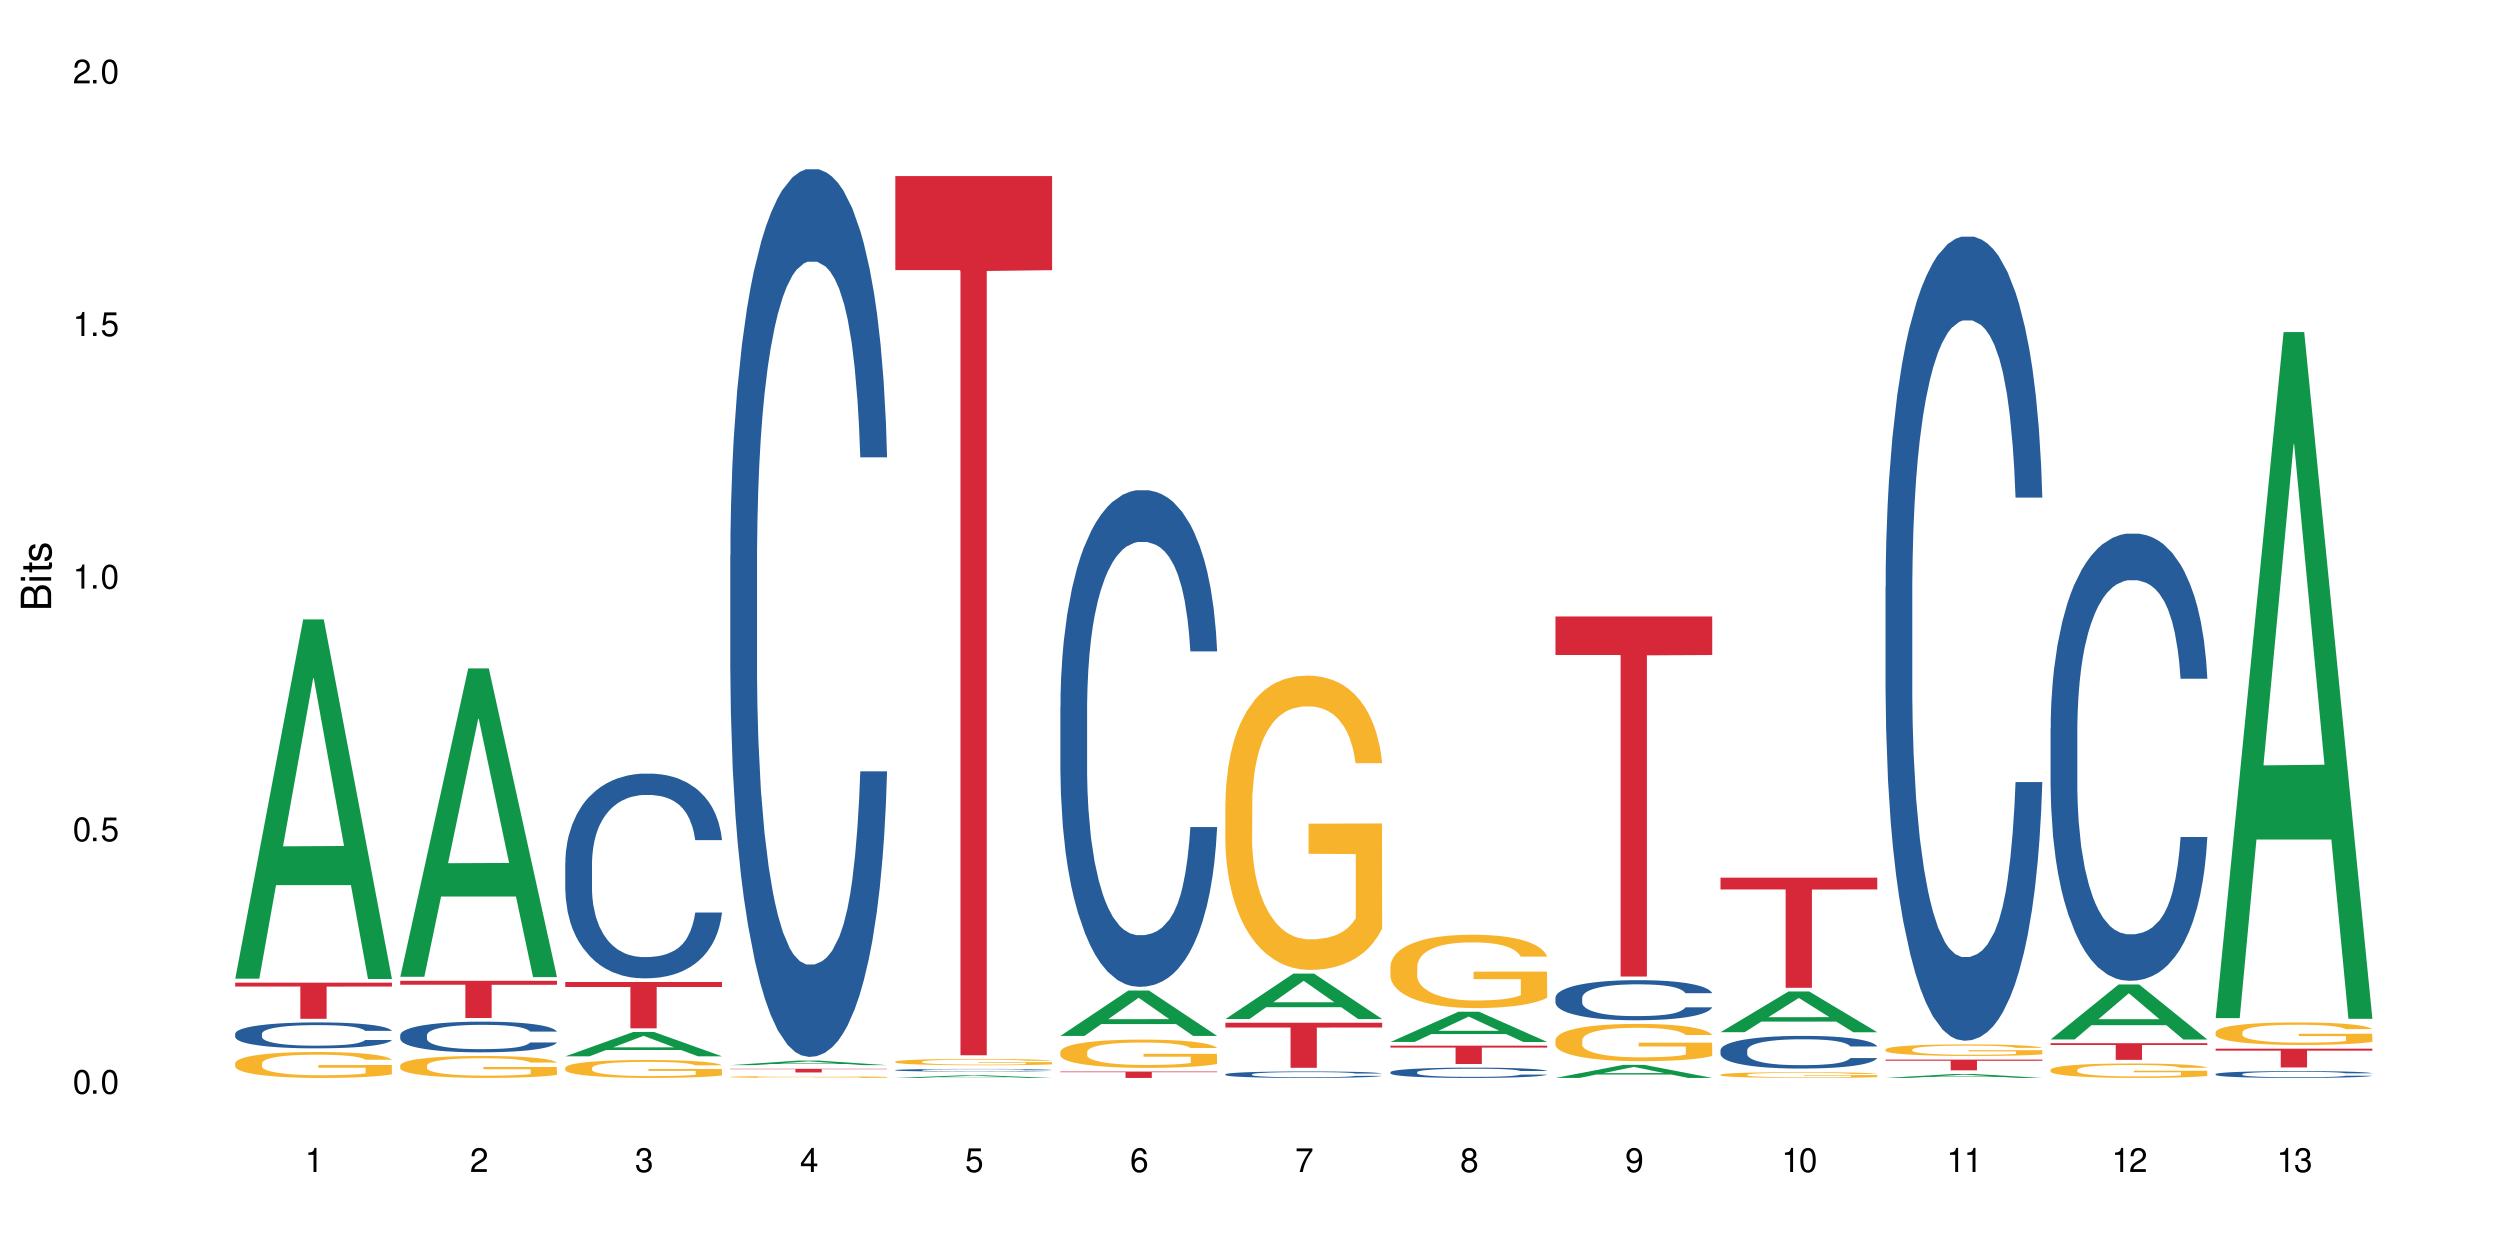 <?xml version="1.0" encoding="UTF-8"?>
<svg xmlns="http://www.w3.org/2000/svg" xmlns:xlink="http://www.w3.org/1999/xlink" width="720" height="360" viewBox="0 0 720 360">
<defs>
<g>
<g id="glyph-0-0">
</g>
<g id="glyph-0-1">
<path d="M 2.641 -6.938 C 2 -6.938 1.422 -6.656 1.078 -6.172 C 0.641 -5.562 0.406 -4.641 0.406 -3.359 C 0.406 -1.016 1.188 0.219 2.641 0.219 C 4.078 0.219 4.859 -1.016 4.859 -3.297 C 4.859 -4.641 4.656 -5.547 4.203 -6.172 C 3.844 -6.656 3.281 -6.938 2.641 -6.938 Z M 2.641 -6.188 C 3.547 -6.188 4 -5.25 4 -3.375 C 4 -1.406 3.562 -0.484 2.625 -0.484 C 1.734 -0.484 1.281 -1.438 1.281 -3.344 C 1.281 -5.25 1.734 -6.188 2.641 -6.188 Z M 2.641 -6.188 "/>
</g>
<g id="glyph-0-2">
<path d="M 1.828 -1 L 0.828 -1 L 0.828 0 L 1.828 0 Z M 1.828 -1 "/>
</g>
<g id="glyph-0-3">
<path d="M 4.562 -6.797 L 1.062 -6.797 L 0.547 -3.094 L 1.328 -3.094 C 1.719 -3.562 2.047 -3.734 2.578 -3.734 C 3.484 -3.734 4.062 -3.109 4.062 -2.094 C 4.062 -1.125 3.484 -0.531 2.578 -0.531 C 1.828 -0.531 1.375 -0.906 1.188 -1.672 L 0.328 -1.672 C 0.453 -1.109 0.547 -0.844 0.75 -0.594 C 1.125 -0.078 1.828 0.219 2.594 0.219 C 3.969 0.219 4.922 -0.781 4.922 -2.219 C 4.922 -3.562 4.031 -4.484 2.719 -4.484 C 2.25 -4.484 1.859 -4.359 1.469 -4.062 L 1.734 -5.969 L 4.562 -5.969 Z M 4.562 -6.797 "/>
</g>
<g id="glyph-0-4">
<path d="M 2.484 -4.938 L 2.484 0 L 3.328 0 L 3.328 -6.938 L 2.766 -6.938 C 2.469 -5.875 2.281 -5.734 0.984 -5.562 L 0.984 -4.938 Z M 2.484 -4.938 "/>
</g>
<g id="glyph-0-5">
<path d="M 4.859 -0.828 L 1.281 -0.828 C 1.359 -1.406 1.672 -1.781 2.5 -2.281 L 3.469 -2.828 C 4.406 -3.344 4.906 -4.062 4.906 -4.906 C 4.906 -5.484 4.672 -6.031 4.266 -6.406 C 3.859 -6.766 3.375 -6.938 2.719 -6.938 C 1.859 -6.938 1.219 -6.625 0.844 -6.031 C 0.609 -5.672 0.5 -5.234 0.484 -4.531 L 1.328 -4.531 C 1.359 -5.016 1.406 -5.281 1.531 -5.516 C 1.75 -5.938 2.188 -6.203 2.703 -6.203 C 3.469 -6.203 4.031 -5.641 4.031 -4.891 C 4.031 -4.344 3.719 -3.859 3.125 -3.516 L 2.234 -3 C 0.812 -2.172 0.406 -1.531 0.328 -0.016 L 4.859 -0.016 Z M 4.859 -0.828 "/>
</g>
<g id="glyph-0-6">
<path d="M 2.125 -3.188 L 2.578 -3.188 C 3.5 -3.188 3.984 -2.766 3.984 -1.922 C 3.984 -1.062 3.469 -0.531 2.594 -0.531 C 1.656 -0.531 1.203 -1 1.156 -2.016 L 0.312 -2.016 C 0.344 -1.453 0.438 -1.094 0.609 -0.781 C 0.953 -0.109 1.625 0.219 2.547 0.219 C 3.953 0.219 4.859 -0.625 4.859 -1.938 C 4.859 -2.828 4.516 -3.297 3.703 -3.594 C 4.344 -3.844 4.656 -4.328 4.656 -5.031 C 4.656 -6.219 3.875 -6.938 2.578 -6.938 C 1.203 -6.938 0.484 -6.172 0.453 -4.703 L 1.297 -4.703 C 1.312 -5.125 1.344 -5.359 1.453 -5.578 C 1.641 -5.969 2.062 -6.203 2.594 -6.203 C 3.344 -6.203 3.797 -5.75 3.797 -5 C 3.797 -4.516 3.609 -4.219 3.25 -4.047 C 3.016 -3.953 2.703 -3.922 2.125 -3.906 Z M 2.125 -3.188 "/>
</g>
<g id="glyph-0-7">
<path d="M 3.141 -1.672 L 3.141 0 L 3.984 0 L 3.984 -1.672 L 4.984 -1.672 L 4.984 -2.438 L 3.984 -2.438 L 3.984 -6.938 L 3.359 -6.938 L 0.266 -2.578 L 0.266 -1.672 Z M 3.141 -2.438 L 1 -2.438 L 3.141 -5.5 Z M 3.141 -2.438 "/>
</g>
<g id="glyph-0-8">
<path d="M 4.781 -5.125 C 4.609 -6.266 3.891 -6.938 2.844 -6.938 C 2.094 -6.938 1.422 -6.578 1.031 -5.953 C 0.594 -5.266 0.406 -4.422 0.406 -3.172 C 0.406 -2 0.578 -1.25 0.984 -0.641 C 1.359 -0.078 1.953 0.219 2.703 0.219 C 3.984 0.219 4.922 -0.75 4.922 -2.094 C 4.922 -3.375 4.062 -4.281 2.844 -4.281 C 2.172 -4.281 1.641 -4.031 1.281 -3.516 C 1.281 -5.234 1.828 -6.188 2.797 -6.188 C 3.391 -6.188 3.797 -5.797 3.938 -5.125 Z M 2.734 -3.531 C 3.547 -3.531 4.062 -2.953 4.062 -2.031 C 4.062 -1.156 3.484 -0.531 2.703 -0.531 C 1.922 -0.531 1.328 -1.188 1.328 -2.078 C 1.328 -2.938 1.906 -3.531 2.734 -3.531 Z M 2.734 -3.531 "/>
</g>
<g id="glyph-0-9">
<path d="M 4.984 -6.797 L 0.438 -6.797 L 0.438 -5.969 L 4.109 -5.969 C 2.5 -3.656 1.828 -2.234 1.328 0 L 2.219 0 C 2.594 -2.172 3.453 -4.047 4.984 -6.094 Z M 4.984 -6.797 "/>
</g>
<g id="glyph-0-10">
<path d="M 3.75 -3.656 C 4.469 -4.094 4.688 -4.438 4.688 -5.078 C 4.688 -6.172 3.844 -6.938 2.641 -6.938 C 1.438 -6.938 0.594 -6.172 0.594 -5.094 C 0.594 -4.438 0.812 -4.094 1.516 -3.656 C 0.734 -3.266 0.359 -2.703 0.359 -1.922 C 0.359 -0.656 1.281 0.219 2.641 0.219 C 3.984 0.219 4.922 -0.656 4.922 -1.922 C 4.922 -2.703 4.531 -3.266 3.75 -3.656 Z M 2.641 -6.188 C 3.359 -6.188 3.812 -5.75 3.812 -5.062 C 3.812 -4.406 3.344 -3.984 2.641 -3.984 C 1.922 -3.984 1.453 -4.406 1.453 -5.078 C 1.453 -5.75 1.922 -6.188 2.641 -6.188 Z M 2.641 -3.266 C 3.484 -3.266 4.062 -2.719 4.062 -1.906 C 4.062 -1.078 3.484 -0.531 2.625 -0.531 C 1.797 -0.531 1.219 -1.094 1.219 -1.906 C 1.219 -2.719 1.781 -3.266 2.641 -3.266 Z M 2.641 -3.266 "/>
</g>
<g id="glyph-0-11">
<path d="M 0.516 -1.578 C 0.672 -0.453 1.406 0.219 2.438 0.219 C 3.188 0.219 3.859 -0.141 4.266 -0.766 C 4.688 -1.453 4.891 -2.297 4.891 -3.547 C 4.891 -4.719 4.703 -5.453 4.312 -6.078 C 3.938 -6.641 3.344 -6.938 2.594 -6.938 C 1.297 -6.938 0.359 -5.969 0.359 -4.625 C 0.359 -3.344 1.234 -2.453 2.453 -2.453 C 3.094 -2.453 3.578 -2.672 4.016 -3.203 C 4 -1.484 3.469 -0.531 2.5 -0.531 C 1.906 -0.531 1.484 -0.906 1.359 -1.578 Z M 2.578 -6.203 C 3.375 -6.203 3.969 -5.531 3.969 -4.641 C 3.969 -3.797 3.391 -3.188 2.547 -3.188 C 1.734 -3.188 1.234 -3.766 1.234 -4.688 C 1.234 -5.562 1.797 -6.203 2.578 -6.203 Z M 2.578 -6.203 "/>
</g>
<g id="glyph-1-0">
</g>
<g id="glyph-1-1">
<path d="M 0 -0.953 L 0 -4.891 C 0 -5.719 -0.234 -6.344 -0.734 -6.797 C -1.188 -7.234 -1.812 -7.469 -2.5 -7.469 C -3.547 -7.469 -4.188 -7 -4.625 -5.875 C -4.984 -6.688 -5.625 -7.094 -6.531 -7.094 C -7.172 -7.094 -7.734 -6.859 -8.141 -6.391 C -8.562 -5.922 -8.75 -5.344 -8.75 -4.5 L -8.75 -0.953 Z M -4.984 -2.062 L -7.766 -2.062 L -7.766 -4.219 C -7.766 -4.844 -7.688 -5.203 -7.453 -5.5 C -7.219 -5.812 -6.859 -5.969 -6.375 -5.969 C -5.891 -5.969 -5.531 -5.812 -5.297 -5.5 C -5.062 -5.203 -4.984 -4.844 -4.984 -4.219 Z M -0.984 -2.062 L -4 -2.062 L -4 -4.781 C -4 -5.766 -3.438 -6.359 -2.484 -6.359 C -1.547 -6.359 -0.984 -5.766 -0.984 -4.781 Z M -0.984 -2.062 "/>
</g>
<g id="glyph-1-2">
<path d="M -6.281 -1.797 L -6.281 -0.797 L 0 -0.797 L 0 -1.797 Z M -8.75 -1.797 L -8.75 -0.797 L -7.484 -0.797 L -7.484 -1.797 Z M -8.75 -1.797 "/>
</g>
<g id="glyph-1-3">
<path d="M -6.281 -3.047 L -6.281 -2.016 L -8.016 -2.016 L -8.016 -1.016 L -6.281 -1.016 L -6.281 -0.172 L -5.469 -0.172 L -5.469 -1.016 L -0.719 -1.016 C -0.078 -1.016 0.281 -1.453 0.281 -2.234 C 0.281 -2.5 0.25 -2.719 0.188 -3.047 L -0.641 -3.047 C -0.609 -2.906 -0.594 -2.766 -0.594 -2.562 C -0.594 -2.141 -0.719 -2.016 -1.156 -2.016 L -5.469 -2.016 L -5.469 -3.047 Z M -6.281 -3.047 "/>
</g>
<g id="glyph-1-4">
<path d="M -4.531 -5.25 C -5.766 -5.25 -6.469 -4.422 -6.469 -2.969 C -6.469 -1.516 -5.719 -0.562 -4.547 -0.562 C -3.562 -0.562 -3.094 -1.062 -2.734 -2.562 L -2.516 -3.484 C -2.344 -4.188 -2.094 -4.469 -1.641 -4.469 C -1.047 -4.469 -0.641 -3.875 -0.641 -3 C -0.641 -2.453 -0.797 -2 -1.062 -1.75 C -1.25 -1.594 -1.422 -1.531 -1.875 -1.469 L -1.875 -0.406 C -0.422 -0.453 0.281 -1.266 0.281 -2.922 C 0.281 -4.5 -0.5 -5.516 -1.719 -5.516 C -2.656 -5.516 -3.172 -4.984 -3.469 -3.734 L -3.703 -2.766 C -3.891 -1.953 -4.156 -1.609 -4.594 -1.609 C -5.188 -1.609 -5.547 -2.125 -5.547 -2.938 C -5.547 -3.75 -5.203 -4.172 -4.531 -4.203 Z M -4.531 -5.25 "/>
</g>
</g>
</defs>
<rect x="-72" y="-36" width="864" height="432" fill="rgb(100%, 100%, 100%)" fill-opacity="1"/>
<path fill-rule="nonzero" fill="rgb(6.275%, 58.824%, 28.235%)" fill-opacity="1" d="M 67.73 281.863 L 67.777 281.766 L 87.316 178.387 L 93.25 178.387 L 112.883 281.961 L 105.984 281.961 L 101.066 254.926 L 79.5 254.926 L 74.676 281.863 L 67.73 281.863 L 81.574 243.742 L 99.086 243.645 L 90.355 195.309 L 90.258 195.211 L 90.164 195.504 L 81.527 243.645 L 81.574 243.742 Z M 67.73 281.863 "/>
<path fill-rule="nonzero" fill="rgb(14.51%, 36.078%, 60%)" fill-opacity="1" d="M 67.73 297.707 L 67.785 297.699 L 67.785 297.539 L 67.953 297.277 L 68.336 296.949 L 68.723 296.727 L 69.715 296.32 L 71.09 295.934 L 72.523 295.633 L 73.566 295.457 L 74.504 295.32 L 76.652 295.066 L 78.027 294.938 L 79.516 294.82 L 81.332 294.703 L 82.652 294.637 L 85.629 294.527 L 87.828 294.48 L 89.535 294.457 L 93.227 294.457 L 95.43 294.484 L 97.027 294.52 L 98.789 294.574 L 100.273 294.637 L 102.863 294.785 L 105.176 294.977 L 106.223 295.086 L 107.875 295.297 L 109.141 295.504 L 110.02 295.68 L 111.012 295.934 L 111.895 296.238 L 112.555 296.59 L 112.883 296.883 L 105.176 296.883 L 104.789 296.609 L 104.348 296.398 L 103.523 296.117 L 102.699 295.918 L 101.543 295.723 L 100.496 295.59 L 99.062 295.461 L 97.797 295.379 L 96.477 295.32 L 95.207 295.277 L 92.785 295.238 L 89.977 295.238 L 88.93 295.25 L 86.785 295.305 L 85.629 295.352 L 83.977 295.449 L 82.82 295.535 L 81.441 295.672 L 80.508 295.789 L 79.352 295.969 L 78.523 296.125 L 77.586 296.348 L 77.035 296.52 L 76.543 296.711 L 76.102 296.938 L 75.77 297.176 L 75.551 297.43 L 75.441 297.672 L 75.441 298.73 L 75.551 298.977 L 75.824 299.266 L 76.543 299.68 L 77.586 300.043 L 78.801 300.328 L 79.957 300.535 L 80.617 300.629 L 81.496 300.738 L 82.875 300.875 L 84.855 301.012 L 86.012 301.066 L 87.773 301.121 L 89.594 301.148 L 92.016 301.148 L 94.164 301.121 L 95.594 301.086 L 97.082 301.031 L 99.117 300.918 L 100.383 300.809 L 101.484 300.676 L 102.312 300.547 L 102.863 300.438 L 103.688 300.227 L 104.348 299.996 L 104.844 299.754 L 105.176 299.523 L 112.883 299.523 L 112.555 299.797 L 112.059 300.062 L 111.562 300.262 L 110.793 300.5 L 109.91 300.711 L 108.645 300.949 L 107.598 301.105 L 106.223 301.277 L 104.957 301.406 L 103.578 301.523 L 101.543 301.66 L 100.219 301.727 L 98.789 301.789 L 97.082 301.844 L 94.934 301.891 L 92.621 301.918 L 90.473 301.926 L 88.16 301.914 L 86.453 301.887 L 84.195 301.824 L 81.387 301.699 L 79.352 301.57 L 77.754 301.441 L 76.375 301.305 L 74.836 301.121 L 72.852 300.82 L 71.641 300.59 L 70.816 300.398 L 69.879 300.133 L 69.219 299.891 L 68.445 299.512 L 67.895 299.023 L 67.73 298.648 Z M 67.73 297.707 "/>
<path fill-rule="nonzero" fill="rgb(96.863%, 70.196%, 16.863%)" fill-opacity="1" d="M 67.73 306.176 L 67.785 306.168 L 67.785 306.031 L 68.008 305.727 L 68.559 305.305 L 69.273 304.957 L 70.043 304.684 L 70.539 304.539 L 71.367 304.336 L 72.082 304.184 L 73.898 303.879 L 76.211 303.59 L 77.477 303.469 L 78.91 303.352 L 80.945 303.223 L 81.883 303.176 L 84.746 303.066 L 87.996 302.996 L 91.574 302.977 L 93.227 302.984 L 95.484 303.012 L 98.566 303.086 L 100.328 303.156 L 101.707 303.223 L 103.137 303.312 L 104.898 303.449 L 106.551 303.613 L 107.875 303.773 L 109.195 303.98 L 110.297 304.199 L 111.234 304.438 L 112.059 304.723 L 112.555 304.961 L 112.883 305.199 L 105.23 305.199 L 104.789 304.961 L 104.293 304.777 L 103.469 304.555 L 102.641 304.391 L 101.816 304.258 L 100.273 304.082 L 98.953 303.973 L 97.301 303.879 L 95.703 303.816 L 93.887 303.773 L 92.785 303.762 L 89.867 303.762 L 87.223 303.809 L 85.684 303.863 L 84.582 303.918 L 83.039 304.02 L 82.102 304.102 L 81.551 304.156 L 79.902 304.367 L 78.801 304.559 L 78.195 304.688 L 77.422 304.895 L 76.871 305.078 L 76.266 305.352 L 75.938 305.555 L 75.496 306.02 L 75.441 307.246 L 75.605 307.508 L 75.938 307.785 L 76.375 308.031 L 77.035 308.289 L 77.699 308.488 L 78.855 308.754 L 79.844 308.93 L 80.617 309.047 L 82.102 309.23 L 82.707 309.293 L 84.141 309.414 L 85.629 309.512 L 87.445 309.594 L 88.82 309.633 L 91.023 309.668 L 93.832 309.668 L 97.137 309.625 L 99.227 309.574 L 100.66 309.52 L 101.598 309.469 L 102.754 309.395 L 103.578 309.328 L 104.348 309.25 L 105.285 309.137 L 105.285 307.508 L 91.684 307.5 L 91.684 306.734 L 112.828 306.727 L 112.883 309.395 L 111.727 309.578 L 110.297 309.758 L 108.918 309.895 L 107.488 310.008 L 105.449 310.137 L 103.797 310.219 L 101.266 310.316 L 98.953 310.379 L 96.531 310.418 L 94.383 310.438 L 91.852 310.445 L 89.594 310.434 L 87.168 310.391 L 85.242 310.336 L 83.48 310.27 L 81.719 310.18 L 79.516 310.035 L 78.082 309.922 L 76.598 309.777 L 75.109 309.605 L 73.789 309.422 L 72.906 309.277 L 72.027 309.117 L 71.09 308.91 L 70.207 308.68 L 69.547 308.469 L 68.941 308.23 L 68.5 308.004 L 68.062 307.695 L 67.84 307.453 L 67.73 307.238 Z M 67.73 306.176 "/>
<path fill-rule="nonzero" fill="rgb(83.922%, 15.686%, 22.353%)" fill-opacity="1" d="M 67.73 283.012 L 112.883 283.012 L 112.883 284.125 L 94.066 284.133 L 94.066 293.406 L 86.496 293.406 L 86.496 284.145 L 86.387 284.125 L 67.73 284.125 Z M 67.73 283.012 "/>
<path fill-rule="nonzero" fill="rgb(6.275%, 58.824%, 28.235%)" fill-opacity="1" d="M 115.262 281.328 L 115.309 281.246 L 134.848 192.508 L 140.781 192.508 L 160.414 281.414 L 153.516 281.414 L 148.598 258.207 L 127.031 258.207 L 122.207 281.328 L 115.262 281.328 L 129.105 248.605 L 146.617 248.523 L 137.887 207.035 L 137.789 206.949 L 137.691 207.199 L 129.059 248.523 L 129.105 248.605 Z M 115.262 281.328 "/>
<path fill-rule="nonzero" fill="rgb(14.51%, 36.078%, 60%)" fill-opacity="1" d="M 115.262 298.082 L 115.316 298.074 L 115.316 297.883 L 115.48 297.574 L 115.867 297.188 L 116.254 296.922 L 117.242 296.445 L 118.621 295.984 L 120.051 295.629 L 121.098 295.422 L 122.035 295.258 L 124.184 294.961 L 125.559 294.809 L 127.047 294.672 L 128.863 294.535 L 130.184 294.453 L 133.156 294.324 L 135.359 294.266 L 137.066 294.242 L 140.758 294.242 L 142.961 294.277 L 144.555 294.316 L 146.316 294.379 L 147.805 294.453 L 150.395 294.629 L 152.707 294.855 L 153.75 294.984 L 155.402 295.234 L 156.672 295.477 L 157.551 295.688 L 158.543 295.984 L 159.422 296.348 L 160.086 296.762 L 160.414 297.105 L 152.707 297.105 L 152.32 296.785 L 151.879 296.535 L 151.055 296.203 L 150.227 295.969 L 149.07 295.734 L 148.023 295.582 L 146.594 295.43 L 145.328 295.332 L 144.004 295.258 L 142.738 295.211 L 140.316 295.164 L 137.508 295.164 L 136.461 295.18 L 134.312 295.242 L 133.156 295.301 L 131.504 295.414 L 130.348 295.52 L 128.973 295.68 L 128.035 295.816 L 126.879 296.027 L 126.055 296.211 L 125.117 296.477 L 124.566 296.68 L 124.07 296.906 L 123.633 297.172 L 123.301 297.453 L 123.082 297.754 L 122.969 298.043 L 122.969 299.293 L 123.082 299.582 L 123.355 299.922 L 124.07 300.414 L 125.117 300.84 L 126.328 301.18 L 127.484 301.422 L 128.145 301.535 L 129.027 301.664 L 130.402 301.824 L 132.387 301.988 L 133.543 302.051 L 135.305 302.117 L 137.121 302.148 L 139.547 302.148 L 141.691 302.117 L 143.125 302.074 L 144.609 302.012 L 146.648 301.875 L 147.914 301.746 L 149.016 301.594 L 149.844 301.438 L 150.395 301.309 L 151.219 301.059 L 151.879 300.785 L 152.375 300.504 L 152.707 300.23 L 160.414 300.23 L 160.086 300.551 L 159.59 300.867 L 159.094 301.102 L 158.324 301.383 L 157.441 301.633 L 156.176 301.914 L 155.129 302.102 L 153.75 302.301 L 152.484 302.453 L 151.109 302.594 L 149.07 302.754 L 147.75 302.836 L 146.316 302.906 L 144.609 302.973 L 142.465 303.027 L 140.152 303.059 L 138.004 303.066 L 135.691 303.051 L 133.984 303.02 L 131.727 302.945 L 128.918 302.801 L 126.879 302.648 L 125.281 302.496 L 123.906 302.336 L 122.363 302.117 L 120.383 301.762 L 119.172 301.488 L 118.344 301.262 L 117.41 300.945 L 116.746 300.664 L 115.977 300.211 L 115.426 299.641 L 115.262 299.195 Z M 115.262 298.082 "/>
<path fill-rule="nonzero" fill="rgb(96.863%, 70.196%, 16.863%)" fill-opacity="1" d="M 115.262 306.828 L 115.316 306.824 L 115.316 306.707 L 115.535 306.449 L 116.086 306.09 L 116.805 305.793 L 117.574 305.562 L 118.07 305.441 L 118.895 305.27 L 119.609 305.141 L 121.43 304.883 L 123.742 304.641 L 125.008 304.535 L 126.438 304.438 L 128.477 304.328 L 129.414 304.285 L 132.277 304.195 L 135.523 304.137 L 139.105 304.117 L 140.758 304.125 L 143.016 304.148 L 146.098 304.211 L 147.859 304.27 L 149.238 304.328 L 150.668 304.402 L 152.43 304.52 L 154.082 304.656 L 155.402 304.797 L 156.727 304.969 L 157.828 305.152 L 158.762 305.355 L 159.59 305.598 L 160.086 305.801 L 160.414 306.004 L 152.762 306.004 L 152.32 305.801 L 151.824 305.645 L 151 305.453 L 150.172 305.316 L 149.348 305.207 L 147.805 305.055 L 146.484 304.961 L 144.832 304.883 L 143.234 304.828 L 141.418 304.797 L 140.316 304.785 L 137.398 304.785 L 134.754 304.824 L 133.211 304.871 L 132.109 304.918 L 130.57 305.004 L 129.633 305.074 L 129.082 305.117 L 127.43 305.297 L 126.328 305.461 L 125.723 305.57 L 124.953 305.742 L 124.402 305.898 L 123.797 306.129 L 123.465 306.305 L 123.023 306.695 L 122.969 307.734 L 123.137 307.957 L 123.465 308.191 L 123.906 308.398 L 124.566 308.621 L 125.227 308.789 L 126.383 309.012 L 127.375 309.164 L 128.145 309.262 L 129.633 309.418 L 130.238 309.469 L 131.672 309.574 L 133.156 309.652 L 134.973 309.723 L 136.352 309.758 L 138.555 309.785 L 141.363 309.785 L 144.668 309.754 L 146.758 309.707 L 148.191 309.66 L 149.125 309.621 L 150.281 309.555 L 151.109 309.496 L 151.879 309.434 L 152.816 309.336 L 152.816 307.957 L 139.215 307.949 L 139.215 307.301 L 160.359 307.297 L 160.414 309.555 L 159.258 309.711 L 157.828 309.863 L 156.449 309.977 L 155.02 310.074 L 152.98 310.184 L 151.328 310.254 L 148.797 310.336 L 146.484 310.387 L 144.059 310.422 L 141.914 310.441 L 139.379 310.445 L 137.121 310.434 L 134.699 310.398 L 132.773 310.352 L 131.012 310.297 L 129.246 310.219 L 127.047 310.098 L 125.613 310 L 124.125 309.879 L 122.641 309.734 L 121.316 309.578 L 120.438 309.457 L 119.555 309.32 L 118.621 309.145 L 117.738 308.949 L 117.078 308.77 L 116.473 308.566 L 116.031 308.379 L 115.59 308.117 L 115.371 307.91 L 115.262 307.73 Z M 115.262 306.828 "/>
<path fill-rule="nonzero" fill="rgb(83.922%, 15.686%, 22.353%)" fill-opacity="1" d="M 115.262 282.465 L 160.414 282.465 L 160.414 283.613 L 141.598 283.621 L 141.598 293.191 L 134.023 293.191 L 134.023 283.633 L 133.914 283.613 L 115.262 283.613 Z M 115.262 282.465 "/>
<path fill-rule="nonzero" fill="rgb(6.275%, 58.824%, 28.235%)" fill-opacity="1" d="M 162.793 304.227 L 162.84 304.219 L 182.379 297.203 L 188.312 297.203 L 207.945 304.23 L 201.047 304.23 L 196.125 302.398 L 174.562 302.398 L 169.738 304.227 L 162.793 304.227 L 176.637 301.637 L 194.148 301.633 L 185.418 298.352 L 185.32 298.348 L 185.223 298.367 L 176.59 301.633 L 176.637 301.637 Z M 162.793 304.227 "/>
<path fill-rule="nonzero" fill="rgb(14.51%, 36.078%, 60%)" fill-opacity="1" d="M 162.793 248.469 L 162.848 248.414 L 162.848 247.121 L 163.012 245.074 L 163.398 242.488 L 163.781 240.707 L 164.773 237.527 L 166.148 234.457 L 167.582 232.086 L 168.629 230.684 L 169.562 229.605 L 171.711 227.613 L 173.09 226.59 L 174.574 225.672 L 176.391 224.758 L 177.715 224.219 L 180.688 223.355 L 182.891 222.98 L 184.598 222.816 L 188.285 222.816 L 190.488 223.031 L 192.086 223.301 L 193.848 223.734 L 195.336 224.219 L 197.922 225.402 L 200.234 226.914 L 201.281 227.773 L 202.934 229.445 L 204.199 231.062 L 205.082 232.465 L 206.074 234.457 L 206.953 236.883 L 207.613 239.629 L 207.945 241.949 L 200.234 241.949 L 199.852 239.793 L 199.41 238.121 L 198.582 235.914 L 197.758 234.348 L 196.602 232.785 L 195.555 231.762 L 194.125 230.738 L 192.855 230.094 L 191.535 229.605 L 190.27 229.285 L 187.848 228.961 L 185.039 228.961 L 183.992 229.066 L 181.844 229.5 L 180.688 229.875 L 179.035 230.633 L 177.879 231.332 L 176.504 232.41 L 175.566 233.324 L 174.41 234.727 L 173.586 235.965 L 172.648 237.746 L 172.098 239.094 L 171.602 240.602 L 171.16 242.379 L 170.832 244.266 L 170.609 246.258 L 170.5 248.199 L 170.5 256.551 L 170.609 258.492 L 170.887 260.758 L 171.602 264.043 L 172.648 266.898 L 173.859 269.164 L 175.016 270.781 L 175.676 271.535 L 176.559 272.395 L 177.934 273.473 L 179.918 274.551 L 181.074 274.984 L 182.836 275.414 L 184.652 275.629 L 187.074 275.629 L 189.223 275.414 L 190.656 275.145 L 192.141 274.715 L 194.18 273.797 L 195.445 272.934 L 196.547 271.91 L 197.371 270.887 L 197.922 270.023 L 198.75 268.355 L 199.41 266.523 L 199.906 264.637 L 200.234 262.805 L 207.945 262.805 L 207.613 264.961 L 207.117 267.062 L 206.625 268.625 L 205.852 270.512 L 204.973 272.18 L 203.703 274.066 L 202.66 275.305 L 201.281 276.652 L 200.016 277.676 L 198.641 278.594 L 196.602 279.672 L 195.281 280.211 L 193.848 280.695 L 192.141 281.125 L 189.992 281.504 L 187.68 281.719 L 185.535 281.773 L 183.219 281.664 L 181.512 281.449 L 179.254 280.965 L 176.449 279.996 L 174.41 278.973 L 172.812 277.945 L 171.438 276.871 L 169.895 275.414 L 167.914 273.043 L 166.699 271.211 L 165.875 269.703 L 164.938 267.602 L 164.277 265.715 L 163.508 262.695 L 162.957 258.871 L 162.793 255.906 Z M 162.793 248.469 "/>
<path fill-rule="nonzero" fill="rgb(96.863%, 70.196%, 16.863%)" fill-opacity="1" d="M 162.793 307.492 L 162.848 307.488 L 162.848 307.395 L 163.066 307.184 L 163.617 306.891 L 164.332 306.648 L 165.105 306.461 L 165.602 306.363 L 166.426 306.223 L 167.141 306.117 L 168.957 305.906 L 171.27 305.707 L 172.539 305.621 L 173.969 305.543 L 176.008 305.453 L 176.941 305.418 L 179.805 305.344 L 183.055 305.297 L 186.633 305.281 L 188.285 305.289 L 190.543 305.305 L 193.629 305.359 L 195.391 305.406 L 196.766 305.453 L 198.199 305.512 L 199.961 305.609 L 201.613 305.723 L 202.934 305.836 L 204.254 305.977 L 205.355 306.125 L 206.293 306.293 L 207.117 306.488 L 207.613 306.656 L 207.945 306.82 L 200.289 306.82 L 199.852 306.656 L 199.355 306.527 L 198.527 306.371 L 197.703 306.258 L 196.875 306.168 L 195.336 306.047 L 194.012 305.973 L 192.363 305.906 L 190.766 305.863 L 188.949 305.836 L 187.848 305.824 L 184.926 305.824 L 182.285 305.859 L 180.742 305.895 L 179.641 305.934 L 178.098 306.004 L 177.164 306.059 L 176.613 306.098 L 174.961 306.246 L 173.859 306.375 L 173.254 306.465 L 172.484 306.609 L 171.934 306.734 L 171.328 306.922 L 170.996 307.066 L 170.555 307.387 L 170.5 308.234 L 170.664 308.414 L 170.996 308.605 L 171.438 308.777 L 172.098 308.957 L 172.758 309.094 L 173.914 309.277 L 174.906 309.398 L 175.676 309.48 L 177.164 309.605 L 177.77 309.648 L 179.199 309.734 L 180.688 309.801 L 182.504 309.855 L 183.883 309.883 L 186.082 309.906 L 188.891 309.906 L 192.195 309.879 L 194.289 309.844 L 195.719 309.805 L 196.656 309.77 L 197.812 309.719 L 198.641 309.672 L 199.41 309.621 L 200.348 309.539 L 200.348 308.414 L 186.746 308.41 L 186.746 307.879 L 207.891 307.875 L 207.945 309.719 L 206.789 309.848 L 205.355 309.969 L 203.98 310.062 L 202.547 310.145 L 200.512 310.234 L 198.859 310.289 L 196.324 310.355 L 194.012 310.398 L 191.59 310.426 L 189.441 310.441 L 186.91 310.445 L 184.652 310.438 L 182.23 310.406 L 180.301 310.371 L 178.539 310.324 L 176.777 310.262 L 174.574 310.164 L 173.145 310.082 L 171.656 309.984 L 170.172 309.867 L 168.848 309.738 L 167.969 309.641 L 167.086 309.527 L 166.148 309.383 L 165.27 309.223 L 164.609 309.078 L 164.004 308.914 L 163.562 308.758 L 163.121 308.547 L 162.902 308.375 L 162.793 308.23 Z M 162.793 307.492 "/>
<path fill-rule="nonzero" fill="rgb(83.922%, 15.686%, 22.353%)" fill-opacity="1" d="M 162.793 282.824 L 207.945 282.824 L 207.945 284.25 L 189.125 284.262 L 189.125 296.152 L 181.555 296.152 L 181.555 284.277 L 181.445 284.25 L 162.793 284.25 Z M 162.793 282.824 "/>
<path fill-rule="nonzero" fill="rgb(6.275%, 58.824%, 28.235%)" fill-opacity="1" d="M 210.32 306.766 L 210.371 306.766 L 229.906 305.453 L 235.84 305.453 L 255.477 306.766 L 248.578 306.766 L 243.656 306.426 L 222.094 306.426 L 217.27 306.766 L 210.32 306.766 L 224.168 306.281 L 241.68 306.281 L 232.945 305.668 L 232.852 305.668 L 232.754 305.672 L 224.117 306.281 L 224.168 306.281 Z M 210.32 306.766 "/>
<path fill-rule="nonzero" fill="rgb(14.51%, 36.078%, 60%)" fill-opacity="1" d="M 210.32 159.98 L 210.375 159.75 L 210.375 154.141 L 210.543 145.258 L 210.926 134.043 L 211.312 126.332 L 212.305 112.543 L 213.68 99.223 L 215.113 88.941 L 216.16 82.863 L 217.094 78.191 L 219.242 69.543 L 220.617 65.105 L 222.105 61.133 L 223.922 57.16 L 225.246 54.82 L 228.219 51.082 L 230.422 49.445 L 232.129 48.746 L 235.816 48.746 L 238.02 49.68 L 239.617 50.848 L 241.379 52.719 L 242.863 54.82 L 245.453 59.965 L 247.766 66.508 L 248.812 70.246 L 250.465 77.488 L 251.73 84.5 L 252.613 90.578 L 253.602 99.223 L 254.484 109.738 L 255.145 121.656 L 255.477 131.707 L 247.766 131.707 L 247.379 122.359 L 246.941 115.113 L 246.113 105.531 L 245.289 98.754 L 244.133 91.98 L 243.086 87.539 L 241.652 83.098 L 240.387 80.293 L 239.066 78.191 L 237.801 76.789 L 235.375 75.387 L 232.566 75.387 L 231.523 75.855 L 229.375 77.723 L 228.219 79.359 L 226.566 82.633 L 225.41 85.668 L 224.031 90.344 L 223.098 94.316 L 221.941 100.391 L 221.113 105.766 L 220.18 113.477 L 219.629 119.32 L 219.133 125.863 L 218.691 133.574 L 218.359 141.754 L 218.141 150.402 L 218.031 158.812 L 218.031 195.035 L 218.141 203.449 L 218.418 213.262 L 219.133 227.52 L 220.18 239.902 L 221.391 249.719 L 222.547 256.73 L 223.207 260 L 224.086 263.738 L 225.465 268.414 L 227.445 273.086 L 228.602 274.957 L 230.367 276.828 L 232.184 277.762 L 234.605 277.762 L 236.754 276.828 L 238.184 275.66 L 239.672 273.789 L 241.707 269.816 L 242.977 266.078 L 244.078 261.637 L 244.902 257.195 L 245.453 253.457 L 246.277 246.215 L 246.941 238.27 L 247.438 230.09 L 247.766 222.145 L 255.477 222.145 L 255.145 231.492 L 254.648 240.605 L 254.152 247.383 L 253.383 255.562 L 252.5 262.805 L 251.234 270.984 L 250.188 276.359 L 248.812 282.203 L 247.547 286.641 L 246.168 290.613 L 244.133 295.289 L 242.809 297.625 L 241.379 299.727 L 239.672 301.598 L 237.523 303.234 L 235.211 304.168 L 233.062 304.402 L 230.75 303.934 L 229.043 303 L 226.785 300.898 L 223.977 296.691 L 221.941 292.25 L 220.344 287.809 L 218.965 283.137 L 217.426 276.828 L 215.441 266.543 L 214.23 258.598 L 213.406 252.055 L 212.469 242.941 L 211.809 234.762 L 211.039 221.676 L 210.488 205.086 L 210.32 192.23 Z M 210.32 159.98 "/>
<path fill-rule="nonzero" fill="rgb(96.863%, 70.196%, 16.863%)" fill-opacity="1" d="M 210.32 310.145 L 210.375 310.145 L 210.375 310.137 L 210.598 310.113 L 211.148 310.082 L 211.863 310.059 L 212.633 310.039 L 213.129 310.031 L 213.957 310.016 L 214.672 310.004 L 216.488 309.984 L 218.801 309.965 L 220.066 309.953 L 221.5 309.945 L 223.539 309.938 L 224.473 309.934 L 227.336 309.926 L 230.586 309.922 L 234.164 309.918 L 235.816 309.922 L 238.074 309.922 L 241.156 309.926 L 242.922 309.934 L 244.297 309.938 L 245.73 309.941 L 247.492 309.953 L 249.145 309.965 L 250.465 309.977 L 251.785 309.992 L 252.887 310.004 L 253.824 310.023 L 254.648 310.043 L 255.145 310.059 L 255.477 310.078 L 247.82 310.078 L 247.379 310.059 L 246.887 310.047 L 246.059 310.031 L 245.234 310.02 L 244.406 310.012 L 242.863 309.996 L 241.543 309.988 L 239.891 309.984 L 238.293 309.98 L 236.477 309.977 L 229.816 309.977 L 228.273 309.98 L 227.172 309.984 L 225.629 309.992 L 224.695 310 L 224.145 310.004 L 222.492 310.02 L 221.391 310.031 L 220.785 310.039 L 220.012 310.055 L 219.461 310.066 L 218.855 310.086 L 218.527 310.102 L 218.086 310.133 L 218.031 310.219 L 218.195 310.238 L 218.527 310.258 L 218.965 310.277 L 219.629 310.293 L 220.289 310.309 L 221.445 310.328 L 222.438 310.34 L 223.207 310.348 L 224.695 310.359 L 225.301 310.363 L 226.73 310.371 L 228.219 310.379 L 230.035 310.387 L 231.41 310.387 L 233.613 310.391 L 236.422 310.391 L 239.727 310.387 L 241.82 310.383 L 243.25 310.379 L 244.188 310.375 L 245.344 310.371 L 246.168 310.367 L 246.941 310.363 L 247.875 310.352 L 247.875 310.238 L 234.273 310.238 L 234.273 310.184 L 255.422 310.184 L 255.477 310.371 L 254.32 310.383 L 252.887 310.398 L 251.512 310.406 L 250.078 310.414 L 248.043 310.422 L 246.391 310.43 L 243.855 310.438 L 241.543 310.441 L 239.121 310.445 L 232.184 310.445 L 229.758 310.441 L 227.832 310.438 L 226.07 310.434 L 224.309 310.426 L 222.105 310.418 L 220.672 310.41 L 219.188 310.398 L 217.699 310.387 L 216.379 310.375 L 215.496 310.363 L 214.617 310.352 L 213.68 310.336 L 212.801 310.32 L 212.137 310.305 L 211.531 310.289 L 211.094 310.273 L 210.652 310.25 L 210.43 310.234 L 210.32 310.219 Z M 210.32 310.145 "/>
<path fill-rule="nonzero" fill="rgb(83.922%, 15.686%, 22.353%)" fill-opacity="1" d="M 210.32 307.816 L 255.477 307.816 L 255.477 307.93 L 236.656 307.93 L 236.656 308.867 L 229.086 308.867 L 229.086 307.934 L 228.977 307.93 L 210.32 307.93 Z M 210.32 307.816 "/>
<path fill-rule="nonzero" fill="rgb(6.275%, 58.824%, 28.235%)" fill-opacity="1" d="M 257.852 310.445 L 257.898 310.445 L 277.438 309.672 L 283.371 309.672 L 303.004 310.445 L 296.105 310.445 L 291.188 310.242 L 269.621 310.242 L 264.797 310.445 L 257.852 310.445 L 271.695 310.16 L 289.207 310.16 L 280.477 309.797 L 280.285 309.797 L 271.648 310.16 L 271.695 310.16 Z M 257.852 310.445 "/>
<path fill-rule="nonzero" fill="rgb(14.51%, 36.078%, 60%)" fill-opacity="1" d="M 257.852 308.184 L 257.906 308.18 L 257.906 308.164 L 258.07 308.137 L 258.457 308.105 L 258.844 308.082 L 259.832 308.039 L 261.211 308 L 262.641 307.969 L 263.688 307.949 L 264.625 307.934 L 266.773 307.906 L 268.148 307.895 L 269.637 307.883 L 271.453 307.871 L 272.773 307.863 L 275.746 307.852 L 277.949 307.848 L 279.656 307.844 L 283.348 307.844 L 285.551 307.848 L 287.145 307.852 L 288.91 307.855 L 290.395 307.863 L 292.984 307.879 L 295.297 307.898 L 296.344 307.91 L 297.996 307.934 L 299.262 307.953 L 300.141 307.973 L 301.133 308 L 302.016 308.031 L 302.676 308.066 L 303.004 308.098 L 295.297 308.098 L 294.91 308.066 L 294.469 308.047 L 293.645 308.016 L 292.816 307.996 L 291.66 307.977 L 290.617 307.961 L 289.184 307.949 L 287.918 307.941 L 286.598 307.934 L 285.328 307.93 L 282.906 307.926 L 279.051 307.926 L 276.902 307.934 L 275.746 307.938 L 274.098 307.949 L 272.941 307.957 L 271.562 307.973 L 270.625 307.984 L 269.469 308 L 268.645 308.02 L 267.707 308.043 L 267.156 308.059 L 266.66 308.078 L 266.223 308.102 L 265.891 308.129 L 265.672 308.152 L 265.562 308.18 L 265.562 308.289 L 265.672 308.312 L 265.945 308.344 L 266.66 308.387 L 267.707 308.426 L 268.918 308.453 L 270.074 308.477 L 270.738 308.484 L 271.617 308.496 L 272.996 308.512 L 274.977 308.523 L 276.133 308.531 L 277.895 308.535 L 279.711 308.539 L 282.137 308.539 L 284.281 308.535 L 285.715 308.531 L 287.203 308.527 L 289.238 308.516 L 290.504 308.504 L 291.605 308.488 L 292.434 308.477 L 292.984 308.465 L 293.809 308.445 L 294.469 308.418 L 294.965 308.395 L 295.297 308.371 L 303.004 308.371 L 302.676 308.398 L 302.18 308.426 L 301.684 308.445 L 300.914 308.473 L 300.031 308.492 L 298.766 308.52 L 297.719 308.535 L 296.344 308.551 L 295.074 308.566 L 293.699 308.578 L 291.66 308.594 L 290.34 308.598 L 288.91 308.605 L 287.203 308.609 L 285.055 308.617 L 282.742 308.617 L 280.594 308.621 L 278.281 308.617 L 276.574 308.617 L 274.316 308.609 L 271.508 308.598 L 269.469 308.582 L 267.875 308.57 L 266.496 308.555 L 264.953 308.535 L 262.973 308.504 L 261.762 308.48 L 260.934 308.461 L 260 308.434 L 259.34 308.41 L 258.566 308.367 L 258.016 308.32 L 257.852 308.281 Z M 257.852 308.184 "/>
<path fill-rule="nonzero" fill="rgb(96.863%, 70.196%, 16.863%)" fill-opacity="1" d="M 257.852 305.754 L 257.906 305.754 L 257.906 305.719 L 258.125 305.645 L 258.676 305.543 L 259.395 305.457 L 260.164 305.391 L 260.66 305.355 L 261.484 305.309 L 262.203 305.27 L 264.02 305.195 L 266.332 305.125 L 267.598 305.098 L 269.031 305.066 L 271.066 305.035 L 272.004 305.023 L 274.867 304.996 L 278.117 304.98 L 281.695 304.977 L 283.348 304.977 L 285.605 304.984 L 288.688 305.004 L 290.449 305.02 L 291.828 305.035 L 293.258 305.059 L 295.02 305.09 L 296.672 305.129 L 297.996 305.172 L 299.316 305.219 L 300.418 305.273 L 301.352 305.332 L 302.18 305.402 L 302.676 305.461 L 303.004 305.52 L 295.352 305.52 L 294.91 305.461 L 294.414 305.414 L 293.59 305.359 L 292.762 305.32 L 291.938 305.289 L 290.395 305.246 L 289.074 305.219 L 287.422 305.195 L 285.824 305.18 L 284.008 305.172 L 282.906 305.168 L 279.988 305.168 L 277.344 305.18 L 275.805 305.191 L 274.703 305.207 L 273.16 305.23 L 272.223 305.25 L 271.672 305.262 L 270.02 305.316 L 268.918 305.363 L 268.312 305.395 L 267.543 305.441 L 266.992 305.488 L 266.387 305.555 L 266.055 305.605 L 265.617 305.715 L 265.562 306.016 L 265.727 306.078 L 266.055 306.148 L 266.496 306.207 L 267.156 306.27 L 267.82 306.316 L 268.977 306.383 L 269.965 306.426 L 270.738 306.453 L 272.223 306.5 L 272.828 306.512 L 274.262 306.543 L 275.746 306.566 L 277.566 306.586 L 278.941 306.598 L 281.145 306.605 L 283.953 306.605 L 287.258 306.594 L 289.348 306.582 L 290.781 306.57 L 291.719 306.559 L 292.875 306.539 L 293.699 306.523 L 294.469 306.504 L 295.406 306.477 L 295.406 306.078 L 281.805 306.078 L 281.805 305.891 L 302.949 305.891 L 303.004 306.539 L 301.848 306.582 L 300.418 306.625 L 299.039 306.66 L 297.609 306.688 L 295.57 306.719 L 293.918 306.738 L 291.387 306.762 L 289.074 306.777 L 286.652 306.789 L 284.504 306.793 L 281.969 306.793 L 279.711 306.789 L 277.289 306.781 L 275.363 306.77 L 271.84 306.73 L 269.637 306.695 L 268.203 306.668 L 266.719 306.633 L 265.23 306.59 L 263.91 306.547 L 263.027 306.512 L 262.148 306.469 L 261.211 306.422 L 260.328 306.363 L 259.668 306.312 L 259.062 306.254 L 258.621 306.199 L 258.184 306.125 L 257.961 306.066 L 257.852 306.016 Z M 257.852 305.754 "/>
<path fill-rule="nonzero" fill="rgb(83.922%, 15.686%, 22.353%)" fill-opacity="1" d="M 257.852 50.699 L 303.004 50.699 L 303.004 77.805 L 284.188 78.043 L 284.188 303.926 L 276.617 303.926 L 276.617 78.281 L 276.504 77.805 L 257.852 77.805 Z M 257.852 50.699 "/>
<path fill-rule="nonzero" fill="rgb(6.275%, 58.824%, 28.235%)" fill-opacity="1" d="M 305.383 298.344 L 305.43 298.328 L 324.969 285.27 L 330.902 285.27 L 350.535 298.355 L 343.637 298.355 L 338.715 294.938 L 317.152 294.938 L 312.328 298.344 L 305.383 298.344 L 319.227 293.527 L 336.738 293.516 L 328.008 287.41 L 327.91 287.395 L 327.812 287.434 L 319.18 293.516 L 319.227 293.527 Z M 305.383 298.344 "/>
<path fill-rule="nonzero" fill="rgb(14.51%, 36.078%, 60%)" fill-opacity="1" d="M 305.383 203.43 L 305.438 203.297 L 305.438 200.16 L 305.602 195.191 L 305.988 188.918 L 306.371 184.605 L 307.363 176.891 L 308.742 169.438 L 310.172 163.688 L 311.219 160.289 L 312.156 157.672 L 314.301 152.836 L 315.68 150.352 L 317.164 148.129 L 318.984 145.906 L 320.305 144.602 L 323.277 142.508 L 325.48 141.594 L 327.188 141.199 L 330.879 141.199 L 333.078 141.723 L 334.676 142.379 L 336.438 143.422 L 337.926 144.602 L 340.512 147.477 L 342.828 151.137 L 343.871 153.227 L 345.523 157.281 L 346.789 161.203 L 347.672 164.602 L 348.664 169.438 L 349.543 175.32 L 350.203 181.988 L 350.535 187.609 L 342.828 187.609 L 342.441 182.383 L 342 178.328 L 341.176 172.969 L 340.348 169.176 L 339.191 165.387 L 338.145 162.902 L 336.715 160.418 L 335.449 158.852 L 334.125 157.672 L 332.859 156.891 L 330.438 156.105 L 327.629 156.105 L 326.582 156.367 L 324.434 157.41 L 323.277 158.328 L 321.625 160.156 L 320.469 161.855 L 319.094 164.473 L 318.156 166.695 L 317 170.094 L 316.176 173.098 L 315.238 177.414 L 314.688 180.68 L 314.191 184.344 L 313.75 188.656 L 313.422 193.23 L 313.199 198.07 L 313.09 202.773 L 313.09 223.039 L 313.199 227.746 L 313.477 233.234 L 314.191 241.211 L 315.238 248.137 L 316.449 253.629 L 317.605 257.551 L 318.266 259.383 L 319.148 261.473 L 320.523 264.086 L 322.508 266.703 L 323.664 267.746 L 325.426 268.793 L 327.242 269.316 L 329.664 269.316 L 331.812 268.793 L 333.246 268.141 L 334.73 267.094 L 336.77 264.871 L 338.035 262.781 L 339.137 260.297 L 339.961 257.812 L 340.512 255.719 L 341.34 251.668 L 342 247.223 L 342.496 242.648 L 342.828 238.203 L 350.535 238.203 L 350.203 243.434 L 349.711 248.531 L 349.215 252.32 L 348.441 256.898 L 347.562 260.949 L 346.297 265.527 L 345.25 268.531 L 343.871 271.801 L 342.605 274.285 L 341.23 276.508 L 339.191 279.121 L 337.871 280.43 L 336.438 281.605 L 334.73 282.652 L 332.586 283.566 L 330.27 284.09 L 328.125 284.219 L 325.812 283.957 L 324.105 283.434 L 321.848 282.258 L 319.039 279.906 L 317 277.422 L 315.402 274.938 L 314.027 272.324 L 312.484 268.793 L 310.504 263.043 L 309.293 258.598 L 308.465 254.938 L 307.531 249.836 L 306.867 245.262 L 306.098 237.941 L 305.547 228.66 L 305.383 221.469 Z M 305.383 203.43 "/>
<path fill-rule="nonzero" fill="rgb(96.863%, 70.196%, 16.863%)" fill-opacity="1" d="M 305.383 302.895 L 305.438 302.887 L 305.438 302.738 L 305.656 302.402 L 306.207 301.941 L 306.922 301.562 L 307.695 301.266 L 308.191 301.109 L 309.016 300.887 L 309.73 300.723 L 311.551 300.387 L 313.863 300.074 L 315.129 299.941 L 316.559 299.816 L 318.598 299.672 L 319.535 299.621 L 322.398 299.504 L 325.645 299.426 L 329.227 299.406 L 330.879 299.414 L 333.137 299.441 L 336.219 299.523 L 337.98 299.598 L 339.355 299.672 L 340.789 299.77 L 342.551 299.918 L 344.203 300.098 L 345.523 300.277 L 346.848 300.5 L 347.949 300.738 L 348.883 300.996 L 349.711 301.309 L 350.203 301.57 L 350.535 301.832 L 342.883 301.832 L 342.441 301.57 L 341.945 301.367 L 341.121 301.125 L 340.293 300.945 L 339.469 300.805 L 337.926 300.609 L 336.605 300.492 L 334.953 300.387 L 333.355 300.32 L 331.539 300.277 L 330.438 300.262 L 327.52 300.262 L 324.875 300.312 L 323.332 300.371 L 322.23 300.434 L 320.691 300.543 L 319.754 300.633 L 319.203 300.691 L 317.551 300.922 L 316.449 301.133 L 315.844 301.273 L 315.074 301.496 L 314.523 301.695 L 313.918 301.992 L 313.586 302.219 L 313.145 302.723 L 313.09 304.062 L 313.258 304.344 L 313.586 304.648 L 314.027 304.918 L 314.688 305.199 L 315.348 305.414 L 316.504 305.707 L 317.496 305.898 L 318.266 306.027 L 319.754 306.227 L 320.359 306.293 L 321.793 306.426 L 323.277 306.531 L 325.094 306.621 L 326.473 306.664 L 328.676 306.703 L 331.484 306.703 L 334.785 306.656 L 336.879 306.598 L 338.312 306.539 L 339.246 306.488 L 340.402 306.406 L 341.23 306.332 L 342 306.25 L 342.938 306.121 L 342.938 304.344 L 329.336 304.336 L 329.336 303.504 L 350.48 303.496 L 350.535 306.406 L 349.379 306.605 L 347.949 306.801 L 346.57 306.949 L 345.141 307.074 L 343.102 307.215 L 341.449 307.305 L 338.918 307.41 L 336.605 307.477 L 334.18 307.52 L 332.035 307.543 L 329.5 307.551 L 327.242 307.535 L 324.82 307.492 L 322.895 307.43 L 321.129 307.355 L 319.367 307.262 L 317.164 307.105 L 315.734 306.977 L 314.246 306.82 L 312.762 306.637 L 311.438 306.434 L 310.559 306.277 L 309.676 306.102 L 308.742 305.875 L 307.859 305.625 L 307.199 305.395 L 306.594 305.133 L 306.152 304.887 L 305.711 304.551 L 305.492 304.285 L 305.383 304.055 Z M 305.383 302.895 "/>
<path fill-rule="nonzero" fill="rgb(83.922%, 15.686%, 22.353%)" fill-opacity="1" d="M 305.383 308.602 L 350.535 308.602 L 350.535 308.797 L 331.719 308.801 L 331.719 310.445 L 324.145 310.445 L 324.145 308.801 L 324.035 308.797 L 305.383 308.797 Z M 305.383 308.602 "/>
<path fill-rule="nonzero" fill="rgb(6.275%, 58.824%, 28.235%)" fill-opacity="1" d="M 352.91 293.477 L 352.961 293.465 L 372.496 280.391 L 378.43 280.391 L 398.066 293.492 L 391.168 293.492 L 386.246 290.07 L 364.684 290.07 L 359.859 293.477 L 352.91 293.477 L 366.758 288.656 L 384.27 288.645 L 375.535 282.531 L 375.441 282.52 L 375.344 282.559 L 366.707 288.645 L 366.758 288.656 Z M 352.91 293.477 "/>
<path fill-rule="nonzero" fill="rgb(14.51%, 36.078%, 60%)" fill-opacity="1" d="M 352.91 309.387 L 352.969 309.387 L 352.969 309.344 L 353.133 309.281 L 353.52 309.199 L 353.902 309.141 L 354.895 309.039 L 356.27 308.941 L 357.703 308.867 L 358.75 308.824 L 359.684 308.789 L 361.832 308.727 L 363.211 308.691 L 364.695 308.664 L 366.512 308.633 L 367.836 308.617 L 370.809 308.59 L 373.012 308.578 L 374.719 308.574 L 378.406 308.574 L 380.609 308.578 L 382.207 308.59 L 383.969 308.602 L 385.457 308.617 L 388.043 308.656 L 390.355 308.703 L 391.402 308.73 L 393.055 308.785 L 394.32 308.836 L 395.203 308.879 L 396.195 308.941 L 397.074 309.02 L 397.734 309.105 L 398.066 309.18 L 390.355 309.18 L 389.973 309.113 L 389.531 309.059 L 388.703 308.988 L 387.879 308.938 L 386.723 308.891 L 385.676 308.855 L 384.246 308.824 L 382.977 308.805 L 381.656 308.789 L 380.391 308.777 L 377.965 308.77 L 375.16 308.77 L 374.113 308.773 L 371.965 308.785 L 370.809 308.797 L 369.156 308.82 L 368 308.844 L 366.625 308.879 L 365.688 308.906 L 364.531 308.953 L 363.703 308.992 L 362.77 309.047 L 362.219 309.09 L 361.723 309.137 L 361.281 309.195 L 360.953 309.254 L 360.73 309.316 L 360.621 309.379 L 360.621 309.645 L 360.73 309.707 L 361.008 309.777 L 361.723 309.883 L 362.77 309.973 L 363.98 310.043 L 365.137 310.098 L 365.797 310.121 L 366.68 310.148 L 368.055 310.184 L 370.039 310.215 L 371.195 310.23 L 372.957 310.242 L 374.773 310.25 L 377.195 310.25 L 379.344 310.242 L 380.773 310.234 L 382.262 310.223 L 384.301 310.191 L 385.566 310.164 L 386.668 310.133 L 387.492 310.102 L 388.043 310.07 L 388.871 310.02 L 389.531 309.961 L 390.027 309.902 L 390.355 309.844 L 398.066 309.844 L 397.734 309.91 L 397.238 309.977 L 396.742 310.027 L 395.973 310.086 L 395.094 310.141 L 393.824 310.199 L 392.781 310.238 L 391.402 310.281 L 390.137 310.316 L 388.758 310.344 L 386.723 310.379 L 385.402 310.395 L 383.969 310.41 L 382.262 310.426 L 380.113 310.438 L 377.801 310.445 L 375.652 310.445 L 373.34 310.441 L 371.633 310.434 L 369.375 310.418 L 366.566 310.391 L 364.531 310.355 L 362.934 310.324 L 361.559 310.289 L 360.016 310.242 L 358.031 310.168 L 356.82 310.109 L 355.996 310.062 L 355.059 309.996 L 354.398 309.934 L 353.629 309.84 L 353.078 309.719 L 352.91 309.625 Z M 352.91 309.387 "/>
<path fill-rule="nonzero" fill="rgb(96.863%, 70.196%, 16.863%)" fill-opacity="1" d="M 352.91 230.875 L 352.969 230.797 L 352.969 229.25 L 353.188 225.766 L 353.738 220.965 L 354.453 217.016 L 355.227 213.922 L 355.719 212.293 L 356.547 209.973 L 357.262 208.27 L 359.078 204.785 L 361.391 201.531 L 362.66 200.141 L 364.09 198.824 L 366.129 197.352 L 367.062 196.809 L 369.926 195.57 L 373.176 194.797 L 376.754 194.566 L 378.406 194.641 L 380.664 194.953 L 383.75 195.805 L 385.512 196.578 L 386.887 197.352 L 388.32 198.359 L 390.082 199.906 L 391.734 201.766 L 393.055 203.625 L 394.375 205.945 L 395.477 208.422 L 396.414 211.133 L 397.238 214.387 L 397.734 217.094 L 398.066 219.805 L 390.41 219.805 L 389.973 217.094 L 389.477 215.004 L 388.648 212.449 L 387.824 210.59 L 386.996 209.121 L 385.457 207.105 L 384.133 205.867 L 382.48 204.785 L 380.887 204.086 L 379.066 203.625 L 377.965 203.469 L 375.047 203.469 L 372.406 204.012 L 370.863 204.629 L 369.762 205.25 L 368.219 206.41 L 367.285 207.34 L 366.734 207.957 L 365.082 210.359 L 363.98 212.527 L 363.375 213.996 L 362.602 216.32 L 362.055 218.41 L 361.445 221.508 L 361.117 223.832 L 360.676 229.094 L 360.621 243.031 L 360.785 245.973 L 361.117 249.148 L 361.559 251.934 L 362.219 254.875 L 362.879 257.121 L 364.035 260.141 L 365.027 262.152 L 365.797 263.469 L 367.285 265.559 L 367.891 266.258 L 369.32 267.652 L 370.809 268.734 L 372.625 269.664 L 374.004 270.129 L 376.203 270.516 L 379.012 270.516 L 382.316 270.051 L 384.41 269.43 L 385.84 268.812 L 386.777 268.27 L 387.934 267.418 L 388.758 266.645 L 389.531 265.793 L 390.465 264.477 L 390.465 245.973 L 376.867 245.895 L 376.867 237.223 L 398.012 237.148 L 398.066 267.418 L 396.91 269.508 L 395.477 271.523 L 394.102 273.07 L 392.668 274.387 L 390.633 275.859 L 388.98 276.785 L 386.445 277.871 L 384.133 278.566 L 381.711 279.031 L 379.562 279.266 L 377.031 279.34 L 374.773 279.188 L 372.352 278.723 L 370.422 278.102 L 368.66 277.328 L 366.898 276.32 L 364.695 274.695 L 363.266 273.379 L 361.777 271.754 L 360.289 269.82 L 358.969 267.727 L 358.09 266.102 L 357.207 264.246 L 356.27 261.922 L 355.391 259.289 L 354.73 256.891 L 354.125 254.18 L 353.684 251.625 L 353.242 248.141 L 353.023 245.352 L 352.91 242.953 Z M 352.91 230.875 "/>
<path fill-rule="nonzero" fill="rgb(83.922%, 15.686%, 22.353%)" fill-opacity="1" d="M 352.91 294.543 L 398.066 294.543 L 398.066 295.93 L 379.246 295.941 L 379.246 307.523 L 371.676 307.523 L 371.676 295.957 L 371.566 295.93 L 352.91 295.93 Z M 352.91 294.543 "/>
<path fill-rule="nonzero" fill="rgb(6.275%, 58.824%, 28.235%)" fill-opacity="1" d="M 400.441 300.086 L 400.492 300.078 L 420.027 291.383 L 425.961 291.383 L 445.598 300.094 L 438.699 300.094 L 433.777 297.82 L 412.215 297.82 L 407.391 300.086 L 400.441 300.086 L 414.289 296.879 L 431.801 296.871 L 423.066 292.809 L 422.973 292.797 L 422.875 292.824 L 414.238 296.871 L 414.289 296.879 Z M 400.441 300.086 "/>
<path fill-rule="nonzero" fill="rgb(14.51%, 36.078%, 60%)" fill-opacity="1" d="M 400.441 308.773 L 400.496 308.77 L 400.496 308.703 L 400.664 308.602 L 401.047 308.473 L 401.434 308.383 L 402.426 308.223 L 403.801 308.066 L 405.234 307.949 L 406.277 307.879 L 407.215 307.824 L 409.363 307.723 L 410.738 307.672 L 412.227 307.625 L 414.043 307.578 L 415.363 307.551 L 418.34 307.508 L 420.539 307.492 L 422.246 307.48 L 425.938 307.48 L 428.141 307.492 L 429.738 307.508 L 431.5 307.527 L 432.984 307.551 L 435.574 307.613 L 437.887 307.688 L 438.934 307.73 L 440.586 307.816 L 441.852 307.898 L 442.73 307.969 L 443.723 308.066 L 444.605 308.188 L 445.266 308.328 L 445.598 308.445 L 437.887 308.445 L 437.5 308.336 L 437.062 308.25 L 436.234 308.141 L 435.41 308.062 L 434.254 307.984 L 433.207 307.934 L 431.773 307.879 L 430.508 307.848 L 429.188 307.824 L 427.918 307.809 L 425.496 307.793 L 422.688 307.793 L 421.641 307.797 L 419.496 307.816 L 418.34 307.836 L 416.688 307.875 L 415.531 307.91 L 414.152 307.965 L 413.219 308.012 L 412.062 308.082 L 411.234 308.145 L 410.301 308.234 L 409.75 308.301 L 409.254 308.375 L 408.812 308.465 L 408.48 308.559 L 408.262 308.66 L 408.152 308.758 L 408.152 309.18 L 408.262 309.273 L 408.535 309.391 L 409.254 309.555 L 410.301 309.699 L 411.512 309.812 L 412.668 309.895 L 413.328 309.93 L 414.207 309.973 L 415.586 310.027 L 417.566 310.082 L 418.723 310.105 L 420.484 310.125 L 422.305 310.137 L 424.727 310.137 L 426.875 310.125 L 428.305 310.113 L 429.793 310.09 L 431.828 310.043 L 433.098 310 L 434.195 309.949 L 435.023 309.898 L 435.574 309.855 L 436.398 309.77 L 437.062 309.68 L 437.555 309.586 L 437.887 309.492 L 445.598 309.492 L 445.266 309.602 L 444.77 309.707 L 444.273 309.785 L 443.504 309.879 L 442.621 309.965 L 441.355 310.059 L 440.309 310.121 L 438.934 310.188 L 437.668 310.238 L 436.289 310.285 L 434.254 310.34 L 432.93 310.367 L 431.5 310.391 L 429.793 310.414 L 427.645 310.434 L 425.332 310.441 L 423.184 310.445 L 420.871 310.441 L 419.164 310.43 L 416.906 310.406 L 414.098 310.355 L 412.062 310.305 L 410.465 310.254 L 409.086 310.199 L 407.547 310.125 L 405.562 310.008 L 404.352 309.914 L 403.527 309.84 L 402.59 309.734 L 401.93 309.637 L 401.156 309.488 L 400.605 309.293 L 400.441 309.145 Z M 400.441 308.773 "/>
<path fill-rule="nonzero" fill="rgb(96.863%, 70.196%, 16.863%)" fill-opacity="1" d="M 400.441 278.25 L 400.496 278.234 L 400.496 277.848 L 400.719 276.977 L 401.27 275.781 L 401.984 274.797 L 402.754 274.027 L 403.25 273.621 L 404.078 273.043 L 404.793 272.617 L 406.609 271.75 L 408.922 270.938 L 410.188 270.59 L 411.621 270.262 L 413.656 269.895 L 414.594 269.762 L 417.457 269.453 L 420.707 269.258 L 424.285 269.199 L 425.938 269.219 L 428.195 269.297 L 431.277 269.508 L 433.039 269.703 L 434.418 269.895 L 435.848 270.148 L 437.609 270.531 L 439.262 270.996 L 440.586 271.457 L 441.906 272.039 L 443.008 272.656 L 443.945 273.332 L 444.77 274.141 L 445.266 274.816 L 445.598 275.492 L 437.941 275.492 L 437.5 274.816 L 437.004 274.297 L 436.18 273.66 L 435.355 273.195 L 434.527 272.828 L 432.984 272.328 L 431.664 272.02 L 430.012 271.75 L 428.414 271.574 L 426.598 271.457 L 425.496 271.422 L 422.578 271.422 L 419.934 271.555 L 418.395 271.711 L 417.293 271.863 L 415.75 272.152 L 414.812 272.387 L 414.262 272.539 L 412.613 273.137 L 411.512 273.68 L 410.906 274.043 L 410.133 274.625 L 409.582 275.145 L 408.977 275.918 L 408.648 276.496 L 408.207 277.809 L 408.152 281.281 L 408.316 282.016 L 408.648 282.805 L 409.086 283.5 L 409.75 284.234 L 410.41 284.793 L 411.566 285.547 L 412.555 286.047 L 413.328 286.375 L 414.812 286.898 L 415.422 287.07 L 416.852 287.418 L 418.34 287.688 L 420.156 287.922 L 421.531 288.035 L 423.734 288.133 L 426.543 288.133 L 429.848 288.016 L 431.941 287.863 L 433.371 287.707 L 434.309 287.574 L 435.465 287.359 L 436.289 287.168 L 437.062 286.957 L 437.996 286.629 L 437.996 282.016 L 424.395 281.996 L 424.395 279.836 L 445.539 279.816 L 445.598 287.359 L 444.438 287.883 L 443.008 288.383 L 441.633 288.77 L 440.199 289.098 L 438.16 289.465 L 436.512 289.695 L 433.977 289.965 L 431.664 290.141 L 429.242 290.254 L 427.094 290.312 L 424.562 290.332 L 422.305 290.293 L 419.879 290.18 L 417.953 290.023 L 416.191 289.832 L 414.43 289.582 L 412.227 289.176 L 410.793 288.848 L 409.309 288.441 L 407.82 287.961 L 406.5 287.438 L 405.617 287.031 L 404.738 286.57 L 403.801 285.992 L 402.922 285.336 L 402.258 284.734 L 401.652 284.062 L 401.215 283.426 L 400.773 282.555 L 400.551 281.859 L 400.441 281.262 Z M 400.441 278.25 "/>
<path fill-rule="nonzero" fill="rgb(83.922%, 15.686%, 22.353%)" fill-opacity="1" d="M 400.441 301.145 L 445.598 301.145 L 445.598 301.711 L 426.777 301.715 L 426.777 306.43 L 419.207 306.43 L 419.207 301.719 L 419.098 301.711 L 400.441 301.711 Z M 400.441 301.145 "/>
<path fill-rule="nonzero" fill="rgb(6.275%, 58.824%, 28.235%)" fill-opacity="1" d="M 447.973 310.441 L 448.02 310.438 L 467.559 306.676 L 473.492 306.676 L 493.125 310.445 L 486.227 310.445 L 481.309 309.461 L 459.742 309.461 L 454.918 310.441 L 447.973 310.441 L 461.816 309.055 L 479.328 309.051 L 470.598 307.289 L 470.5 307.285 L 470.406 307.297 L 461.77 309.051 L 461.816 309.055 Z M 447.973 310.441 "/>
<path fill-rule="nonzero" fill="rgb(14.51%, 36.078%, 60%)" fill-opacity="1" d="M 447.973 287.316 L 448.027 287.305 L 448.027 287.051 L 448.191 286.652 L 448.578 286.145 L 448.965 285.797 L 449.953 285.176 L 451.332 284.574 L 452.762 284.109 L 453.809 283.836 L 454.746 283.625 L 456.895 283.234 L 458.27 283.035 L 459.758 282.855 L 461.574 282.676 L 462.895 282.57 L 465.867 282.402 L 468.07 282.328 L 469.777 282.297 L 473.469 282.297 L 475.672 282.336 L 477.266 282.391 L 479.027 282.473 L 480.516 282.57 L 483.105 282.801 L 485.418 283.098 L 486.465 283.266 L 488.113 283.594 L 489.383 283.91 L 490.262 284.184 L 491.254 284.574 L 492.137 285.047 L 492.797 285.586 L 493.125 286.039 L 485.418 286.039 L 485.031 285.617 L 484.59 285.289 L 483.766 284.859 L 482.938 284.551 L 481.781 284.246 L 480.734 284.047 L 479.305 283.848 L 478.039 283.719 L 476.715 283.625 L 475.449 283.562 L 473.027 283.496 L 470.219 283.496 L 469.172 283.52 L 467.023 283.602 L 465.867 283.676 L 464.215 283.824 L 463.059 283.961 L 461.684 284.172 L 460.746 284.352 L 459.59 284.625 L 458.766 284.867 L 457.828 285.219 L 457.277 285.48 L 456.781 285.777 L 456.344 286.125 L 456.012 286.492 L 455.793 286.883 L 455.68 287.262 L 455.68 288.898 L 455.793 289.277 L 456.066 289.723 L 456.781 290.363 L 457.828 290.926 L 459.039 291.367 L 460.195 291.684 L 460.859 291.832 L 461.738 292 L 463.117 292.211 L 465.098 292.422 L 466.254 292.508 L 468.016 292.59 L 469.832 292.633 L 472.258 292.633 L 474.402 292.59 L 475.836 292.539 L 477.32 292.453 L 479.359 292.273 L 480.625 292.105 L 481.727 291.906 L 482.555 291.703 L 483.105 291.535 L 483.93 291.207 L 484.59 290.852 L 485.086 290.48 L 485.418 290.121 L 493.125 290.121 L 492.797 290.543 L 492.301 290.957 L 491.805 291.262 L 491.035 291.629 L 490.152 291.957 L 488.887 292.328 L 487.84 292.57 L 486.465 292.832 L 485.195 293.035 L 483.82 293.215 L 481.781 293.426 L 480.461 293.531 L 479.027 293.625 L 477.32 293.707 L 475.176 293.781 L 472.863 293.824 L 470.715 293.836 L 468.402 293.812 L 466.695 293.773 L 464.438 293.676 L 461.629 293.488 L 459.59 293.285 L 457.996 293.086 L 456.617 292.875 L 455.074 292.59 L 453.094 292.125 L 451.883 291.77 L 451.055 291.473 L 450.121 291.062 L 449.461 290.691 L 448.688 290.102 L 448.137 289.352 L 447.973 288.773 Z M 447.973 287.316 "/>
<path fill-rule="nonzero" fill="rgb(96.863%, 70.196%, 16.863%)" fill-opacity="1" d="M 447.973 299.484 L 448.027 299.477 L 448.027 299.277 L 448.246 298.84 L 448.797 298.23 L 449.516 297.73 L 450.285 297.336 L 450.781 297.133 L 451.605 296.836 L 452.324 296.621 L 454.141 296.18 L 456.453 295.77 L 457.719 295.594 L 459.152 295.426 L 461.188 295.238 L 462.125 295.172 L 464.988 295.016 L 468.238 294.914 L 471.816 294.887 L 473.469 294.895 L 475.727 294.934 L 478.809 295.043 L 480.57 295.141 L 481.949 295.238 L 483.379 295.367 L 485.141 295.562 L 486.793 295.797 L 488.113 296.035 L 489.438 296.328 L 490.539 296.641 L 491.473 296.984 L 492.301 297.398 L 492.797 297.738 L 493.125 298.082 L 485.473 298.082 L 485.031 297.738 L 484.535 297.477 L 483.711 297.152 L 482.883 296.918 L 482.059 296.73 L 480.516 296.477 L 479.195 296.316 L 477.543 296.18 L 475.945 296.094 L 474.129 296.035 L 473.027 296.016 L 470.109 296.016 L 467.465 296.082 L 465.922 296.16 L 464.824 296.238 L 463.281 296.387 L 462.344 296.504 L 461.793 296.582 L 460.141 296.887 L 459.039 297.16 L 458.434 297.348 L 457.664 297.641 L 457.113 297.906 L 456.508 298.297 L 456.176 298.594 L 455.738 299.258 L 455.68 301.023 L 455.848 301.398 L 456.176 301.801 L 456.617 302.152 L 457.277 302.523 L 457.938 302.809 L 459.094 303.191 L 460.086 303.445 L 460.859 303.613 L 462.344 303.879 L 462.949 303.965 L 464.383 304.141 L 465.867 304.281 L 467.688 304.398 L 469.062 304.457 L 471.266 304.504 L 474.074 304.504 L 477.379 304.445 L 479.469 304.367 L 480.902 304.289 L 481.836 304.223 L 482.992 304.113 L 483.82 304.016 L 484.59 303.906 L 485.527 303.742 L 485.527 301.398 L 471.926 301.387 L 471.926 300.289 L 493.07 300.281 L 493.125 304.113 L 491.969 304.379 L 490.539 304.633 L 489.16 304.828 L 487.73 304.996 L 485.691 305.184 L 484.039 305.301 L 481.508 305.438 L 479.195 305.523 L 476.773 305.582 L 474.625 305.613 L 472.09 305.625 L 469.832 305.602 L 467.41 305.543 L 465.484 305.465 L 463.723 305.367 L 461.957 305.242 L 459.758 305.035 L 458.324 304.867 L 456.836 304.664 L 455.352 304.418 L 454.031 304.152 L 453.148 303.945 L 452.266 303.711 L 451.332 303.418 L 450.449 303.082 L 449.789 302.781 L 449.184 302.438 L 448.742 302.113 L 448.301 301.672 L 448.082 301.32 L 447.973 301.016 Z M 447.973 299.484 "/>
<path fill-rule="nonzero" fill="rgb(83.922%, 15.686%, 22.353%)" fill-opacity="1" d="M 447.973 177.547 L 493.125 177.547 L 493.125 188.645 L 474.309 188.742 L 474.309 281.242 L 466.734 281.242 L 466.734 188.84 L 466.625 188.645 L 447.973 188.645 Z M 447.973 177.547 "/>
<path fill-rule="nonzero" fill="rgb(6.275%, 58.824%, 28.235%)" fill-opacity="1" d="M 495.504 297.277 L 495.551 297.266 L 515.09 285.535 L 521.023 285.535 L 540.656 297.289 L 533.758 297.289 L 528.836 294.223 L 507.273 294.223 L 502.449 297.277 L 495.504 297.277 L 509.348 292.953 L 526.859 292.941 L 518.129 287.457 L 518.031 287.445 L 517.934 287.48 L 509.301 292.941 L 509.348 292.953 Z M 495.504 297.277 "/>
<path fill-rule="nonzero" fill="rgb(14.51%, 36.078%, 60%)" fill-opacity="1" d="M 495.504 302.43 L 495.559 302.422 L 495.559 302.215 L 495.723 301.891 L 496.109 301.477 L 496.492 301.195 L 497.484 300.688 L 498.863 300.195 L 500.293 299.82 L 501.34 299.594 L 502.277 299.422 L 504.422 299.105 L 505.801 298.941 L 507.285 298.797 L 509.105 298.648 L 510.426 298.562 L 513.398 298.426 L 515.602 298.367 L 517.309 298.34 L 520.996 298.34 L 523.199 298.375 L 524.797 298.418 L 526.559 298.484 L 528.047 298.562 L 530.633 298.754 L 532.945 298.992 L 533.992 299.133 L 535.645 299.398 L 536.91 299.656 L 537.793 299.879 L 538.785 300.195 L 539.664 300.582 L 540.324 301.023 L 540.656 301.391 L 532.945 301.391 L 532.562 301.047 L 532.121 300.781 L 531.297 300.43 L 530.469 300.18 L 529.312 299.93 L 528.266 299.766 L 526.836 299.605 L 525.566 299.5 L 524.246 299.422 L 522.98 299.371 L 520.559 299.32 L 517.75 299.32 L 516.703 299.336 L 514.555 299.406 L 513.398 299.465 L 511.746 299.586 L 510.59 299.699 L 509.215 299.871 L 508.277 300.016 L 507.121 300.238 L 506.297 300.438 L 505.359 300.723 L 504.809 300.938 L 504.312 301.176 L 503.871 301.461 L 503.543 301.762 L 503.32 302.078 L 503.211 302.387 L 503.211 303.723 L 503.32 304.031 L 503.598 304.391 L 504.312 304.914 L 505.359 305.371 L 506.57 305.73 L 507.727 305.988 L 508.387 306.109 L 509.27 306.246 L 510.645 306.418 L 512.629 306.594 L 513.785 306.66 L 515.547 306.73 L 517.363 306.766 L 519.785 306.766 L 521.934 306.73 L 523.367 306.688 L 524.852 306.617 L 526.891 306.473 L 528.156 306.332 L 529.258 306.172 L 530.082 306.008 L 530.633 305.871 L 531.461 305.602 L 532.121 305.312 L 532.617 305.012 L 532.945 304.719 L 540.656 304.719 L 540.324 305.062 L 539.832 305.398 L 539.336 305.645 L 538.562 305.945 L 537.684 306.215 L 536.418 306.516 L 535.371 306.711 L 533.992 306.926 L 532.727 307.09 L 531.352 307.238 L 529.312 307.41 L 527.992 307.496 L 526.559 307.57 L 524.852 307.641 L 522.703 307.699 L 520.391 307.734 L 518.246 307.742 L 515.934 307.727 L 514.227 307.691 L 511.969 307.613 L 509.16 307.461 L 507.121 307.297 L 505.523 307.133 L 504.148 306.961 L 502.605 306.73 L 500.625 306.352 L 499.414 306.059 L 498.586 305.816 L 497.648 305.484 L 496.988 305.184 L 496.219 304.699 L 495.668 304.09 L 495.504 303.617 Z M 495.504 302.43 "/>
<path fill-rule="nonzero" fill="rgb(96.863%, 70.196%, 16.863%)" fill-opacity="1" d="M 495.504 309.5 L 495.559 309.5 L 495.559 309.469 L 495.777 309.402 L 496.328 309.309 L 497.043 309.23 L 497.816 309.172 L 498.312 309.141 L 499.137 309.094 L 499.852 309.062 L 501.668 308.992 L 503.984 308.93 L 505.25 308.902 L 506.68 308.879 L 508.719 308.848 L 509.652 308.84 L 512.52 308.812 L 515.766 308.801 L 519.348 308.793 L 520.996 308.797 L 523.254 308.801 L 526.34 308.82 L 528.102 308.832 L 529.477 308.848 L 530.91 308.867 L 532.672 308.898 L 534.324 308.934 L 535.645 308.973 L 536.965 309.016 L 538.066 309.062 L 539.004 309.117 L 539.832 309.18 L 540.324 309.234 L 540.656 309.285 L 533.004 309.285 L 532.562 309.234 L 532.066 309.191 L 531.238 309.145 L 530.414 309.105 L 529.59 309.078 L 528.047 309.039 L 526.723 309.016 L 525.074 308.992 L 523.477 308.98 L 521.66 308.973 L 520.559 308.969 L 517.641 308.969 L 514.996 308.98 L 513.453 308.992 L 512.352 309.004 L 510.812 309.023 L 509.875 309.043 L 509.324 309.055 L 507.672 309.102 L 506.57 309.145 L 505.965 309.172 L 505.195 309.219 L 504.645 309.258 L 504.039 309.32 L 503.707 309.363 L 503.266 309.469 L 503.211 309.738 L 503.375 309.797 L 503.707 309.855 L 504.148 309.91 L 504.809 309.969 L 505.469 310.012 L 506.625 310.07 L 507.617 310.109 L 508.387 310.137 L 509.875 310.176 L 510.48 310.191 L 511.91 310.219 L 513.398 310.238 L 515.215 310.258 L 516.594 310.266 L 518.797 310.273 L 521.602 310.273 L 524.906 310.266 L 527 310.254 L 528.43 310.242 L 529.367 310.23 L 530.523 310.215 L 531.352 310.199 L 532.121 310.18 L 533.059 310.156 L 533.059 309.797 L 519.457 309.793 L 519.457 309.625 L 540.602 309.625 L 540.656 310.215 L 539.5 310.254 L 538.066 310.293 L 536.691 310.324 L 535.258 310.348 L 533.223 310.379 L 531.57 310.395 L 529.039 310.418 L 526.723 310.43 L 524.301 310.438 L 522.152 310.445 L 519.621 310.445 L 517.363 310.441 L 514.941 310.434 L 513.012 310.422 L 511.25 310.406 L 509.488 310.387 L 507.285 310.355 L 505.855 310.328 L 504.367 310.297 L 502.883 310.262 L 501.559 310.219 L 500.68 310.188 L 499.797 310.152 L 498.863 310.105 L 497.98 310.055 L 497.32 310.008 L 496.715 309.957 L 496.273 309.906 L 495.832 309.836 L 495.613 309.785 L 495.504 309.738 Z M 495.504 309.5 "/>
<path fill-rule="nonzero" fill="rgb(83.922%, 15.686%, 22.353%)" fill-opacity="1" d="M 495.504 252.762 L 540.656 252.762 L 540.656 256.16 L 521.836 256.188 L 521.836 284.484 L 514.266 284.484 L 514.266 256.219 L 514.156 256.16 L 495.504 256.16 Z M 495.504 252.762 "/>
<path fill-rule="nonzero" fill="rgb(6.275%, 58.824%, 28.235%)" fill-opacity="1" d="M 543.031 310.445 L 543.082 310.441 L 562.617 309.305 L 568.551 309.305 L 588.188 310.445 L 581.289 310.445 L 576.367 310.148 L 554.805 310.148 L 549.98 310.445 L 543.031 310.445 L 556.879 310.023 L 574.391 310.023 L 565.656 309.492 L 565.562 309.492 L 565.465 309.496 L 556.828 310.023 L 556.879 310.023 Z M 543.031 310.445 "/>
<path fill-rule="nonzero" fill="rgb(14.51%, 36.078%, 60%)" fill-opacity="1" d="M 543.031 168.926 L 543.086 168.715 L 543.086 163.633 L 543.254 155.59 L 543.637 145.43 L 544.023 138.445 L 545.016 125.957 L 546.391 113.891 L 547.824 104.578 L 548.871 99.074 L 549.805 94.84 L 551.953 87.008 L 553.328 82.988 L 554.816 79.387 L 556.633 75.789 L 557.957 73.672 L 560.93 70.285 L 563.133 68.805 L 564.84 68.168 L 568.527 68.168 L 570.73 69.016 L 572.328 70.074 L 574.09 71.77 L 575.578 73.672 L 578.164 78.328 L 580.477 84.258 L 581.523 87.645 L 583.176 94.207 L 584.441 100.555 L 585.324 106.059 L 586.312 113.891 L 587.195 123.418 L 587.855 134.211 L 588.188 143.312 L 580.477 143.312 L 580.09 134.848 L 579.652 128.285 L 578.824 119.605 L 578 113.469 L 576.844 107.328 L 575.797 103.309 L 574.363 99.285 L 573.098 96.746 L 571.777 94.84 L 570.512 93.57 L 568.086 92.301 L 565.277 92.301 L 564.234 92.723 L 562.086 94.418 L 560.93 95.898 L 559.277 98.863 L 558.121 101.613 L 556.742 105.848 L 555.809 109.445 L 554.652 114.949 L 553.824 119.816 L 552.891 126.805 L 552.34 132.094 L 551.844 138.02 L 551.402 145.008 L 551.07 152.414 L 550.852 160.246 L 550.742 167.867 L 550.742 200.676 L 550.852 208.297 L 551.129 217.188 L 551.844 230.098 L 552.891 241.316 L 554.102 250.207 L 555.258 256.559 L 555.918 259.52 L 556.801 262.906 L 558.176 267.141 L 560.156 271.375 L 561.312 273.066 L 563.078 274.762 L 564.895 275.609 L 567.316 275.609 L 569.465 274.762 L 570.895 273.703 L 572.383 272.012 L 574.422 268.41 L 575.688 265.023 L 576.789 261.004 L 577.613 256.98 L 578.164 253.594 L 578.992 247.031 L 579.652 239.836 L 580.148 232.426 L 580.477 225.23 L 588.188 225.23 L 587.855 233.695 L 587.359 241.953 L 586.863 248.09 L 586.094 255.5 L 585.211 262.062 L 583.945 269.469 L 582.898 274.34 L 581.523 279.629 L 580.258 283.652 L 578.879 287.25 L 576.844 291.484 L 575.52 293.602 L 574.09 295.504 L 572.383 297.199 L 570.234 298.68 L 567.922 299.527 L 565.773 299.738 L 563.461 299.316 L 561.754 298.469 L 559.496 296.562 L 556.688 292.754 L 554.652 288.73 L 553.055 284.711 L 551.68 280.477 L 550.137 274.762 L 548.152 265.449 L 546.941 258.25 L 546.117 252.324 L 545.18 244.07 L 544.52 236.66 L 543.75 224.809 L 543.199 209.777 L 543.031 198.137 Z M 543.031 168.926 "/>
<path fill-rule="nonzero" fill="rgb(96.863%, 70.196%, 16.863%)" fill-opacity="1" d="M 543.031 302.215 L 543.086 302.211 L 543.086 302.152 L 543.309 302.016 L 543.859 301.828 L 544.574 301.672 L 545.344 301.551 L 545.84 301.484 L 546.668 301.395 L 547.383 301.328 L 549.199 301.191 L 551.512 301.062 L 552.777 301.008 L 554.211 300.957 L 556.25 300.898 L 557.184 300.879 L 560.047 300.828 L 563.297 300.801 L 566.875 300.789 L 568.527 300.793 L 570.785 300.805 L 573.871 300.84 L 575.633 300.867 L 577.008 300.898 L 578.441 300.938 L 580.203 301 L 581.855 301.074 L 583.176 301.145 L 584.496 301.238 L 585.598 301.336 L 586.535 301.441 L 587.359 301.566 L 587.855 301.676 L 588.188 301.781 L 580.531 301.781 L 580.09 301.676 L 579.598 301.594 L 578.77 301.492 L 577.945 301.418 L 577.117 301.363 L 575.578 301.281 L 574.254 301.234 L 572.602 301.191 L 571.008 301.164 L 569.188 301.145 L 568.086 301.141 L 565.168 301.141 L 562.527 301.16 L 560.984 301.184 L 559.883 301.211 L 558.34 301.254 L 557.406 301.293 L 556.855 301.316 L 555.203 301.41 L 554.102 301.496 L 553.496 301.555 L 552.723 301.645 L 552.172 301.727 L 551.566 301.848 L 551.238 301.938 L 550.797 302.145 L 550.742 302.691 L 550.906 302.809 L 551.238 302.934 L 551.68 303.043 L 552.34 303.156 L 553 303.246 L 554.156 303.363 L 555.148 303.445 L 555.918 303.496 L 557.406 303.578 L 558.012 303.605 L 559.441 303.66 L 560.93 303.703 L 562.746 303.738 L 564.121 303.758 L 566.324 303.773 L 569.133 303.773 L 572.438 303.754 L 574.531 303.73 L 575.961 303.707 L 576.898 303.684 L 578.055 303.652 L 578.879 303.621 L 579.652 303.586 L 580.586 303.535 L 580.586 302.809 L 566.984 302.805 L 566.984 302.465 L 588.133 302.461 L 588.188 303.652 L 587.031 303.734 L 585.598 303.812 L 584.223 303.871 L 582.789 303.926 L 580.754 303.98 L 579.102 304.02 L 576.566 304.062 L 574.254 304.09 L 571.832 304.105 L 569.684 304.117 L 567.152 304.117 L 564.895 304.113 L 562.473 304.094 L 560.543 304.07 L 558.781 304.039 L 557.02 304 L 554.816 303.938 L 553.387 303.883 L 551.898 303.82 L 550.41 303.746 L 549.09 303.664 L 548.207 303.598 L 547.328 303.527 L 546.391 303.434 L 545.512 303.332 L 544.852 303.238 L 544.242 303.129 L 543.805 303.031 L 543.363 302.895 L 543.145 302.785 L 543.031 302.691 Z M 543.031 302.215 "/>
<path fill-rule="nonzero" fill="rgb(83.922%, 15.686%, 22.353%)" fill-opacity="1" d="M 543.031 305.168 L 588.188 305.168 L 588.188 305.5 L 569.367 305.504 L 569.367 308.254 L 561.797 308.254 L 561.797 305.508 L 561.688 305.5 L 543.031 305.5 Z M 543.031 305.168 "/>
<path fill-rule="nonzero" fill="rgb(6.275%, 58.824%, 28.235%)" fill-opacity="1" d="M 590.562 299.371 L 590.609 299.359 L 610.148 283.535 L 616.082 283.535 L 635.715 299.387 L 628.816 299.387 L 623.898 295.25 L 602.332 295.25 L 597.508 299.371 L 590.562 299.371 L 604.406 293.539 L 621.918 293.523 L 613.188 286.125 L 613.09 286.113 L 612.996 286.156 L 604.359 293.523 L 604.406 293.539 Z M 590.562 299.371 "/>
<path fill-rule="nonzero" fill="rgb(14.51%, 36.078%, 60%)" fill-opacity="1" d="M 590.562 209.73 L 590.617 209.613 L 590.617 206.785 L 590.781 202.312 L 591.168 196.66 L 591.555 192.777 L 592.547 185.832 L 593.922 179.121 L 595.352 173.941 L 596.398 170.879 L 597.336 168.523 L 599.484 164.168 L 600.859 161.934 L 602.348 159.93 L 604.164 157.93 L 605.484 156.754 L 608.461 154.867 L 610.66 154.043 L 612.367 153.691 L 616.059 153.691 L 618.262 154.164 L 619.859 154.75 L 621.621 155.691 L 623.105 156.754 L 625.695 159.344 L 628.008 162.637 L 629.055 164.523 L 630.707 168.172 L 631.973 171.703 L 632.852 174.766 L 633.844 179.121 L 634.727 184.418 L 635.387 190.422 L 635.715 195.484 L 628.008 195.484 L 627.621 190.777 L 627.18 187.125 L 626.355 182.301 L 625.531 178.887 L 624.371 175.473 L 623.328 173.234 L 621.895 170.996 L 620.629 169.586 L 619.309 168.523 L 618.039 167.82 L 615.617 167.113 L 612.809 167.113 L 611.762 167.348 L 609.617 168.289 L 608.461 169.113 L 606.809 170.762 L 605.652 172.293 L 604.273 174.648 L 603.34 176.648 L 602.18 179.711 L 601.355 182.418 L 600.418 186.301 L 599.867 189.246 L 599.375 192.543 L 598.934 196.426 L 598.602 200.547 L 598.383 204.902 L 598.273 209.141 L 598.273 227.391 L 598.383 231.629 L 598.656 236.57 L 599.375 243.754 L 600.418 249.992 L 601.633 254.938 L 602.789 258.469 L 603.449 260.117 L 604.328 262 L 605.707 264.355 L 607.688 266.711 L 608.844 267.652 L 610.605 268.594 L 612.422 269.066 L 614.848 269.066 L 616.996 268.594 L 618.426 268.004 L 619.914 267.062 L 621.949 265.062 L 623.215 263.18 L 624.316 260.941 L 625.145 258.703 L 625.695 256.82 L 626.52 253.172 L 627.18 249.168 L 627.676 245.047 L 628.008 241.047 L 635.715 241.047 L 635.387 245.754 L 634.891 250.348 L 634.395 253.762 L 633.625 257.879 L 632.742 261.531 L 631.477 265.652 L 630.43 268.359 L 629.055 271.301 L 627.785 273.539 L 626.41 275.539 L 624.371 277.895 L 623.051 279.07 L 621.621 280.133 L 619.914 281.074 L 617.766 281.898 L 615.453 282.367 L 613.305 282.484 L 610.992 282.25 L 609.285 281.781 L 607.027 280.719 L 604.219 278.602 L 602.18 276.363 L 600.586 274.129 L 599.207 271.773 L 597.668 268.594 L 595.684 263.414 L 594.473 259.41 L 593.645 256.113 L 592.711 251.523 L 592.051 247.402 L 591.277 240.809 L 590.727 232.453 L 590.562 225.977 Z M 590.562 209.73 "/>
<path fill-rule="nonzero" fill="rgb(96.863%, 70.196%, 16.863%)" fill-opacity="1" d="M 590.562 308.066 L 590.617 308.062 L 590.617 307.984 L 590.84 307.816 L 591.391 307.578 L 592.105 307.387 L 592.875 307.234 L 593.371 307.152 L 594.195 307.039 L 594.914 306.957 L 596.73 306.785 L 599.043 306.625 L 600.309 306.559 L 601.742 306.492 L 603.777 306.422 L 604.715 306.395 L 607.578 306.332 L 610.828 306.297 L 614.406 306.285 L 616.059 306.289 L 618.316 306.301 L 621.398 306.344 L 623.16 306.383 L 624.539 306.422 L 625.969 306.469 L 627.73 306.547 L 629.383 306.637 L 630.707 306.727 L 632.027 306.844 L 633.129 306.965 L 634.066 307.098 L 634.891 307.258 L 635.387 307.391 L 635.715 307.523 L 628.062 307.523 L 627.621 307.391 L 627.125 307.285 L 626.301 307.16 L 625.473 307.07 L 624.648 307 L 623.105 306.898 L 621.785 306.84 L 620.133 306.785 L 618.535 306.75 L 616.719 306.727 L 615.617 306.719 L 612.699 306.719 L 610.055 306.746 L 608.516 306.777 L 607.414 306.809 L 605.871 306.863 L 604.934 306.91 L 604.383 306.941 L 602.73 307.059 L 601.633 307.164 L 601.023 307.238 L 600.254 307.352 L 599.703 307.453 L 599.098 307.605 L 598.766 307.719 L 598.328 307.98 L 598.273 308.664 L 598.438 308.809 L 598.766 308.965 L 599.207 309.102 L 599.867 309.246 L 600.531 309.355 L 601.688 309.504 L 602.676 309.602 L 603.449 309.668 L 604.934 309.77 L 605.539 309.805 L 606.973 309.871 L 608.461 309.926 L 610.277 309.969 L 611.652 309.992 L 613.855 310.012 L 616.664 310.012 L 619.969 309.988 L 622.059 309.957 L 623.492 309.93 L 624.43 309.902 L 625.586 309.859 L 626.41 309.82 L 627.18 309.781 L 628.117 309.715 L 628.117 308.809 L 614.516 308.805 L 614.516 308.379 L 635.66 308.375 L 635.715 309.859 L 634.559 309.961 L 633.129 310.062 L 631.75 310.137 L 630.32 310.203 L 628.281 310.273 L 626.629 310.32 L 624.098 310.375 L 621.785 310.406 L 619.363 310.43 L 617.215 310.441 L 614.68 310.445 L 612.422 310.438 L 610 310.414 L 608.074 310.383 L 606.312 310.348 L 604.551 310.297 L 602.348 310.219 L 600.914 310.152 L 599.43 310.074 L 597.941 309.977 L 596.621 309.875 L 595.738 309.797 L 594.859 309.703 L 593.922 309.59 L 593.039 309.461 L 592.379 309.344 L 591.773 309.211 L 591.332 309.086 L 590.895 308.914 L 590.672 308.777 L 590.562 308.66 Z M 590.562 308.066 "/>
<path fill-rule="nonzero" fill="rgb(83.922%, 15.686%, 22.353%)" fill-opacity="1" d="M 590.562 300.438 L 635.715 300.438 L 635.715 300.953 L 616.898 300.957 L 616.898 305.234 L 609.328 305.234 L 609.328 300.961 L 609.219 300.953 L 590.562 300.953 Z M 590.562 300.438 "/>
<path fill-rule="nonzero" fill="rgb(6.275%, 58.824%, 28.235%)" fill-opacity="1" d="M 638.094 293.223 L 638.141 293.039 L 657.68 95.629 L 663.613 95.629 L 683.246 293.41 L 676.348 293.41 L 671.426 241.781 L 649.863 241.781 L 645.039 293.223 L 638.094 293.223 L 651.938 220.426 L 669.449 220.238 L 660.719 127.941 L 660.621 127.754 L 660.523 128.312 L 651.891 220.238 L 651.938 220.426 Z M 638.094 293.223 "/>
<path fill-rule="nonzero" fill="rgb(14.51%, 36.078%, 60%)" fill-opacity="1" d="M 638.094 309.332 L 638.148 309.332 L 638.148 309.289 L 638.312 309.219 L 638.699 309.133 L 639.086 309.074 L 640.074 308.969 L 641.453 308.867 L 642.883 308.785 L 643.93 308.738 L 644.867 308.703 L 647.012 308.637 L 648.391 308.602 L 649.879 308.574 L 651.695 308.543 L 653.016 308.523 L 655.988 308.496 L 658.191 308.484 L 659.898 308.477 L 663.59 308.477 L 665.789 308.484 L 667.387 308.492 L 669.148 308.508 L 670.637 308.523 L 673.227 308.562 L 675.539 308.613 L 676.582 308.645 L 678.234 308.699 L 679.504 308.754 L 680.383 308.801 L 681.375 308.867 L 682.254 308.945 L 682.918 309.039 L 683.246 309.117 L 675.539 309.117 L 675.152 309.043 L 674.711 308.988 L 673.887 308.914 L 673.059 308.863 L 671.902 308.809 L 670.855 308.777 L 669.426 308.742 L 668.16 308.719 L 666.836 308.703 L 665.57 308.691 L 663.148 308.684 L 660.34 308.684 L 659.293 308.688 L 657.145 308.699 L 655.988 308.711 L 654.336 308.738 L 653.18 308.762 L 651.805 308.797 L 650.867 308.828 L 649.711 308.875 L 648.887 308.918 L 647.949 308.977 L 647.398 309.02 L 646.902 309.07 L 646.465 309.129 L 646.133 309.191 L 645.914 309.258 L 645.801 309.324 L 645.801 309.602 L 645.914 309.668 L 646.188 309.742 L 646.902 309.852 L 647.949 309.949 L 649.16 310.023 L 650.316 310.078 L 650.977 310.102 L 651.859 310.133 L 653.234 310.168 L 655.219 310.203 L 656.375 310.219 L 658.137 310.234 L 659.953 310.238 L 662.375 310.238 L 664.523 310.234 L 665.957 310.223 L 667.441 310.211 L 669.48 310.18 L 670.746 310.148 L 671.848 310.117 L 672.676 310.082 L 673.227 310.055 L 674.051 309.996 L 674.711 309.938 L 675.207 309.875 L 675.539 309.812 L 683.246 309.812 L 682.918 309.883 L 682.422 309.953 L 681.926 310.008 L 681.152 310.07 L 680.273 310.125 L 679.008 310.188 L 677.961 310.23 L 676.582 310.273 L 675.316 310.309 L 673.941 310.34 L 671.902 310.375 L 670.582 310.395 L 669.148 310.41 L 667.441 310.422 L 665.297 310.438 L 662.984 310.445 L 660.836 310.445 L 658.523 310.441 L 656.816 310.434 L 654.559 310.418 L 651.75 310.387 L 649.711 310.352 L 648.113 310.316 L 646.738 310.281 L 645.195 310.234 L 643.215 310.152 L 642.004 310.094 L 641.176 310.043 L 640.242 309.973 L 639.578 309.91 L 638.809 309.809 L 638.258 309.68 L 638.094 309.582 Z M 638.094 309.332 "/>
<path fill-rule="nonzero" fill="rgb(96.863%, 70.196%, 16.863%)" fill-opacity="1" d="M 638.094 297.242 L 638.148 297.238 L 638.148 297.117 L 638.367 296.852 L 638.918 296.484 L 639.637 296.18 L 640.406 295.941 L 640.902 295.82 L 641.727 295.641 L 642.441 295.512 L 644.262 295.242 L 646.574 294.992 L 647.84 294.887 L 649.27 294.785 L 651.309 294.672 L 652.246 294.633 L 655.109 294.535 L 658.355 294.477 L 661.938 294.461 L 663.59 294.465 L 665.848 294.488 L 668.93 294.555 L 670.691 294.613 L 672.066 294.672 L 673.5 294.75 L 675.262 294.867 L 676.914 295.012 L 678.234 295.152 L 679.559 295.332 L 680.66 295.523 L 681.594 295.73 L 682.422 295.98 L 682.918 296.188 L 683.246 296.395 L 675.594 296.395 L 675.152 296.188 L 674.656 296.027 L 673.832 295.832 L 673.004 295.688 L 672.18 295.574 L 670.637 295.422 L 669.316 295.324 L 667.664 295.242 L 666.066 295.191 L 664.25 295.152 L 663.148 295.141 L 660.23 295.141 L 657.586 295.184 L 656.043 295.23 L 654.941 295.277 L 653.402 295.367 L 652.465 295.438 L 651.914 295.484 L 650.262 295.672 L 649.16 295.836 L 648.555 295.949 L 647.785 296.125 L 647.234 296.289 L 646.629 296.523 L 646.297 296.703 L 645.855 297.105 L 645.801 298.176 L 645.969 298.398 L 646.297 298.645 L 646.738 298.855 L 647.398 299.082 L 648.059 299.254 L 649.215 299.484 L 650.207 299.641 L 650.977 299.742 L 652.465 299.902 L 653.07 299.953 L 654.504 300.062 L 655.988 300.145 L 657.805 300.215 L 659.184 300.25 L 661.387 300.281 L 664.195 300.281 L 667.496 300.246 L 669.59 300.195 L 671.023 300.148 L 671.957 300.109 L 673.113 300.043 L 673.941 299.984 L 674.711 299.918 L 675.648 299.816 L 675.648 298.398 L 662.047 298.395 L 662.047 297.73 L 683.191 297.723 L 683.246 300.043 L 682.09 300.203 L 680.66 300.355 L 679.281 300.477 L 677.852 300.578 L 675.812 300.691 L 674.16 300.762 L 671.629 300.844 L 669.316 300.898 L 666.891 300.934 L 664.746 300.949 L 662.211 300.957 L 659.953 300.945 L 657.531 300.91 L 655.605 300.863 L 653.84 300.801 L 652.078 300.727 L 649.879 300.602 L 648.445 300.5 L 646.957 300.375 L 645.473 300.227 L 644.148 300.066 L 643.27 299.941 L 642.387 299.801 L 641.453 299.621 L 640.57 299.418 L 639.91 299.234 L 639.305 299.027 L 638.863 298.832 L 638.422 298.566 L 638.203 298.352 L 638.094 298.168 Z M 638.094 297.242 "/>
<path fill-rule="nonzero" fill="rgb(83.922%, 15.686%, 22.353%)" fill-opacity="1" d="M 638.094 302.008 L 683.246 302.008 L 683.246 302.586 L 664.43 302.594 L 664.43 307.426 L 656.855 307.426 L 656.855 302.598 L 656.746 302.586 L 638.094 302.586 Z M 638.094 302.008 "/>
<g fill="rgb(0%, 0%, 0%)" fill-opacity="1">
<use xlink:href="#glyph-0-1" x="20.965" y="314.993"/>
<use xlink:href="#glyph-0-2" x="25.965" y="314.993"/>
<use xlink:href="#glyph-0-1" x="28.965" y="314.993"/>
</g>
<g fill="rgb(0%, 0%, 0%)" fill-opacity="1">
<use xlink:href="#glyph-0-1" x="20.965" y="242.251"/>
<use xlink:href="#glyph-0-2" x="25.965" y="242.251"/>
<use xlink:href="#glyph-0-3" x="28.965" y="242.251"/>
</g>
<g fill="rgb(0%, 0%, 0%)" fill-opacity="1">
<use xlink:href="#glyph-0-4" x="20.965" y="169.509"/>
<use xlink:href="#glyph-0-2" x="25.965" y="169.509"/>
<use xlink:href="#glyph-0-1" x="28.965" y="169.509"/>
</g>
<g fill="rgb(0%, 0%, 0%)" fill-opacity="1">
<use xlink:href="#glyph-0-4" x="20.965" y="96.767"/>
<use xlink:href="#glyph-0-2" x="25.965" y="96.767"/>
<use xlink:href="#glyph-0-3" x="28.965" y="96.767"/>
</g>
<g fill="rgb(0%, 0%, 0%)" fill-opacity="1">
<use xlink:href="#glyph-0-5" x="20.965" y="24.024"/>
<use xlink:href="#glyph-0-2" x="25.965" y="24.024"/>
<use xlink:href="#glyph-0-1" x="28.965" y="24.024"/>
</g>
<g fill="rgb(0%, 0%, 0%)" fill-opacity="1">
<use xlink:href="#glyph-0-4" x="87.809" y="337.532"/>
</g>
<g fill="rgb(0%, 0%, 0%)" fill-opacity="1">
<use xlink:href="#glyph-0-5" x="135.34" y="337.532"/>
</g>
<g fill="rgb(0%, 0%, 0%)" fill-opacity="1">
<use xlink:href="#glyph-0-6" x="182.867" y="337.532"/>
</g>
<g fill="rgb(0%, 0%, 0%)" fill-opacity="1">
<use xlink:href="#glyph-0-7" x="230.398" y="337.532"/>
</g>
<g fill="rgb(0%, 0%, 0%)" fill-opacity="1">
<use xlink:href="#glyph-0-3" x="277.93" y="337.532"/>
</g>
<g fill="rgb(0%, 0%, 0%)" fill-opacity="1">
<use xlink:href="#glyph-0-8" x="325.457" y="337.532"/>
</g>
<g fill="rgb(0%, 0%, 0%)" fill-opacity="1">
<use xlink:href="#glyph-0-9" x="372.988" y="337.532"/>
</g>
<g fill="rgb(0%, 0%, 0%)" fill-opacity="1">
<use xlink:href="#glyph-0-10" x="420.52" y="337.532"/>
</g>
<g fill="rgb(0%, 0%, 0%)" fill-opacity="1">
<use xlink:href="#glyph-0-11" x="468.051" y="337.532"/>
</g>
<g fill="rgb(0%, 0%, 0%)" fill-opacity="1">
<use xlink:href="#glyph-0-4" x="513.078" y="337.532"/>
<use xlink:href="#glyph-0-1" x="518.078" y="337.532"/>
</g>
<g fill="rgb(0%, 0%, 0%)" fill-opacity="1">
<use xlink:href="#glyph-0-4" x="560.609" y="337.532"/>
<use xlink:href="#glyph-0-4" x="565.609" y="337.532"/>
</g>
<g fill="rgb(0%, 0%, 0%)" fill-opacity="1">
<use xlink:href="#glyph-0-4" x="608.141" y="337.532"/>
<use xlink:href="#glyph-0-5" x="613.141" y="337.532"/>
</g>
<g fill="rgb(0%, 0%, 0%)" fill-opacity="1">
<use xlink:href="#glyph-0-4" x="655.668" y="337.532"/>
<use xlink:href="#glyph-0-6" x="660.668" y="337.532"/>
</g>
<g fill="rgb(0%, 0%, 0%)" fill-opacity="1">
<use xlink:href="#glyph-1-1" x="14.725" y="176.012"/>
<use xlink:href="#glyph-1-2" x="14.725" y="168.012"/>
<use xlink:href="#glyph-1-3" x="14.725" y="165.012"/>
<use xlink:href="#glyph-1-4" x="14.725" y="162.012"/>
</g>
</svg>
